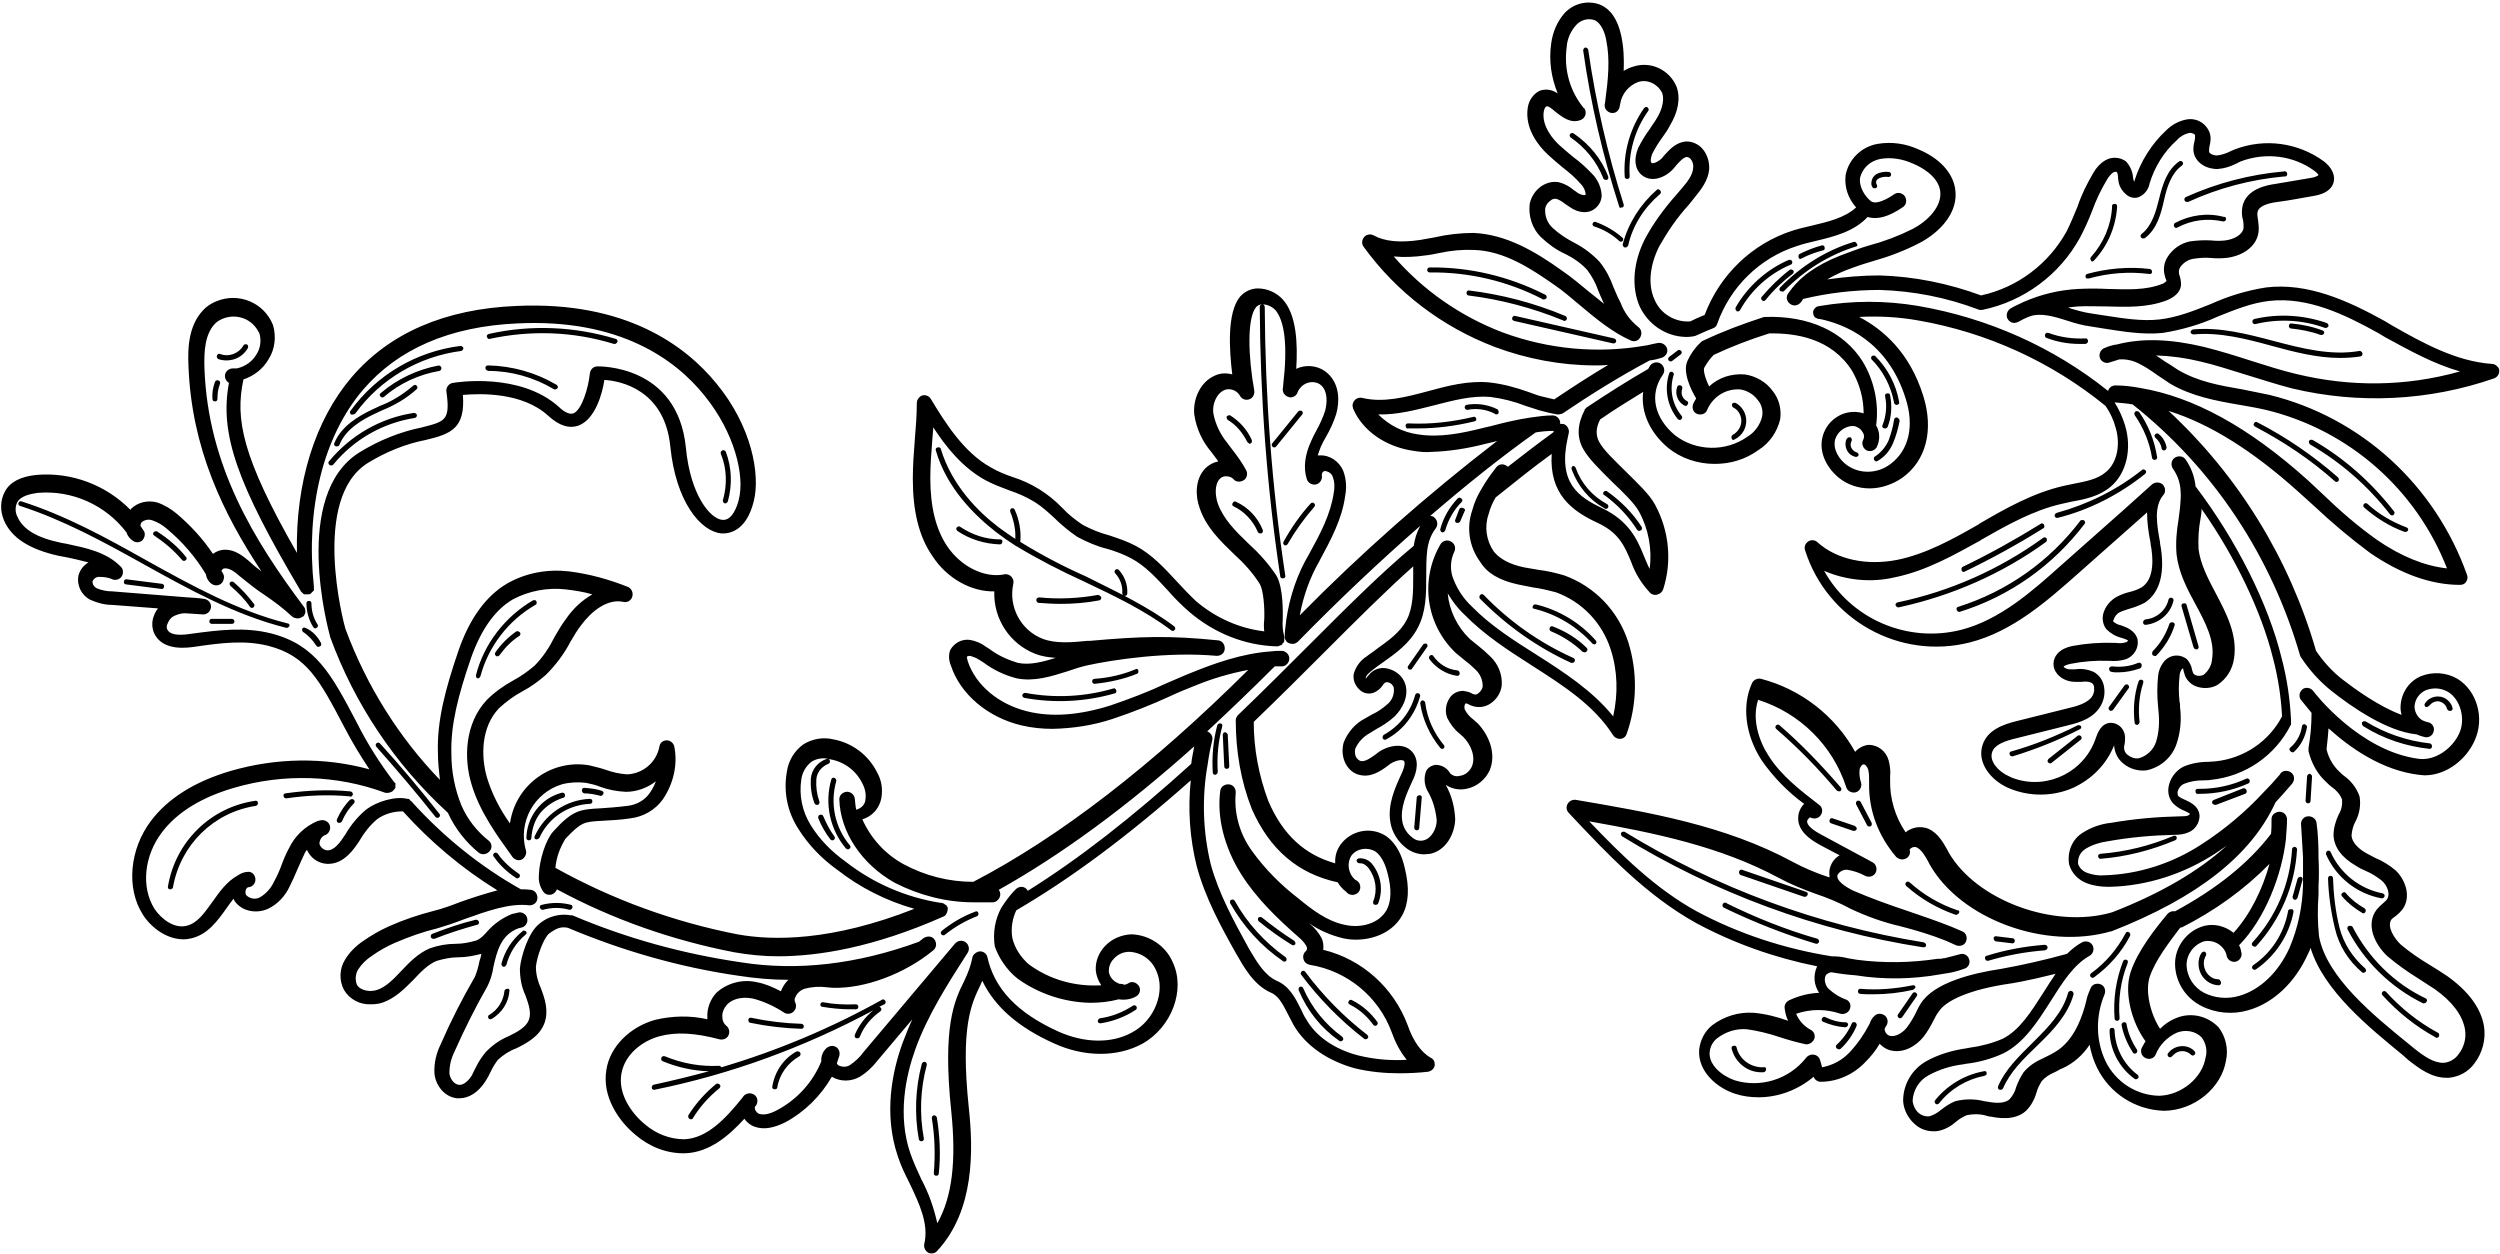 <?xml version="1.0" encoding="UTF-8"?><svg xmlns="http://www.w3.org/2000/svg" xmlns:xlink="http://www.w3.org/1999/xlink" height="250.8" preserveAspectRatio="xMidYMid meet" version="1.0" viewBox="0.0 -1.0 500.1 250.8" width="500.1" zoomAndPan="magnify"><g id="change1_1"><path d="M498.5,71.8c-7.1-0.5-13.7-4.1-20-7.7l-1.5-0.9c-7.4-4.1-15.4-7.7-23.7-6.7c-3.8,0.6-7.5,1.7-11,3.3 c-3.5,1.4-6.8,2.7-10.3,3.1s-7.2-0.2-11.1-0.8l-2.6-0.4c-1.4-0.2-2.8-0.6-4.1-1l-0.5-0.2c0.6-0.1,1.3-0.1,2-0.2c1.8-0.1,3.7,0,5.6,0 c4,0.1,8.1,0.3,12.1-1.2c2.2-0.9,2.8-2.1,2.9-3.1c0-0.6-0.1-1.3-0.3-1.9c-0.1-0.1-0.1-0.3-0.1-0.4c-0.1-0.4,0-0.9,0.2-1.2 c0.6-0.9,1.5-1.5,2.5-1.7c1.2-0.2,2.4-0.3,3.6-0.2c1,0.1,2.1,0.1,3.1,0c2.9-0.3,6.1-2,6.5-5.2c0.1-0.8,0-1.6-0.1-2.4 c-0.1-0.5-0.2-1.1-0.1-1.6c0.2-1,1.6-1.7,4-2s4.8-0.8,7.2-1.2c3.1-0.5,4-2,4.1-3.2s-0.5-2.5-2-3.7c-5.2-3.8-11.9-4.7-17.9-2.4 l-0.9,0.4c-0.8,0.4-1.7,0.7-2.6,0.8c-0.8,0-1.6-0.4-1.6-0.8c0-0.4,0-0.7,0.1-1.1c0.2-0.8,0.3-1.6,0.1-2.4c-0.6-2-2.6-3.3-4.7-2.9 c-1.6,0.3-3,1.1-4.1,2.2c-2.9,2.7-5.1,6.2-6.3,10c0,0.1,0,0.2-0.1,0.2c0-0.1-0.1-0.2-0.1-0.2c0-0.2-0.1-0.4-0.1-0.6 c-0.1-1.2-0.6-2.3-1.4-3.2c-1.2-0.9-2.9-1-4.2-0.2c-1,0.6-1.7,1.4-2.3,2.4c-1.3,2.2-2.4,4.4-3.2,6.8c-0.7,1.7-1.4,3.4-2.2,5 c-3.6,6.5-9.8,11.2-17.1,12.8c-6.5-2.4-13.4-3.8-20.3-4c-3.5,0-7,0.3-10.5,0.8c1.7-1,3.5-1.8,5.3-2.4c1.3-0.5,2.7-0.9,4-1.3 c3.2-0.9,6.3-2.1,9.2-3.6c4-2.1,7.9-6.1,7.1-10.9c-0.5-3.2-3.2-6.1-7.3-7.8c-2.6-1.2-5.5-1.6-8.3-1.1c-3.2,0.6-5.7,3.1-6.3,6.2 c-0.3,2.4,0.5,4.7,2.1,6.5c-2.2,2-5.3,2.8-8.7,3.6c-1.3,0.3-2.6,0.6-3.9,1c-8.2,2.6-14.7,8.9-17.7,16.9c-1,0.4-1.9,0.8-2.9,1.3 c-3,0.2-5.9-1.5-7.1-4.3c-1.4-3-1-6.9,0.9-10.7c1.7-3,3.6-5.8,5.9-8.3l1.2-1.5c1.3-1.6,2.7-3.4,2.9-5.6c0.1-1.5-0.4-3.1-1.4-4.2 c-0.8-0.9-2-1.4-3.1-1.4c-2.1,0.1-3.4,1.6-4.5,2.8l-0.4,0.5c-0.8,0.8-1.8,1.2-2.1,1s-0.2-1,0.1-1.8c0.6-1.2,1.3-2.3,2.1-3.4 c0.5-0.7,1-1.4,1.4-2.2c1.7-2.8,2.2-5.5,1.4-7.8c-1.4-3.4-5.1-5.2-8.6-4.1c-0.7,0.2-1.4,0.5-2,0.9c0.1-2.4,0-4.8-0.5-7.1 c-0.7-3.2-2.1-5.3-4.3-6.2c-2.5-0.9-5.2-0.2-7,1.7c-1.5,1.7-2.4,3.8-2.7,6.1c-0.5,3.4,0,6.8,1.3,10c-1.1-0.8-2.5-1-3.7-0.5 c-1.3,0.7-2.1,2-2.3,3.4c-0.6,4.2,2.2,7.6,4,9.3c1,0.9,2,1.8,3,2.6c1.3,1,2.6,2.1,3.7,3.4c0.5,0.5,0.8,1.2,0.9,1.9 c0,0.1,0,0.1-0.1,0.2c-0.2,0.1-0.8,0-1.5-0.4c-0.2-0.2-0.5-0.4-0.7-0.5c-0.8-0.7-1.8-1.3-2.9-1.6c-1.2-0.3-2.5,0-3.6,0.7 c-1.2,0.8-2.1,2.1-2.4,3.6c-0.3,2.4,0.5,4.9,2.2,6.6c1.5,1.4,3.1,2.6,4.9,3.4l0.2,0.1c1.6,0.8,3,1.8,4.2,3.1 c0.9,1.2,1.7,2.6,2.2,4.1c0.3,0.7,0.6,1.5,1,2.3l0.2,0.4c-1-0.8-2-1.6-3-2.4c-1.8-1.5-3.6-3-5.5-4.3c-5.3-3.8-11.1-7.2-17.6-7.5 c-2.7,0-5.3,0.3-7.9,0.9c-0.9,0.2-1.9,0.3-2.8,0.5c-4.1,0.6-7.1,0.3-9.3-0.9c-0.7-0.4-1.7-0.2-2.1,0.6c-0.3,0.5-0.3,1.2,0.1,1.7 c6.6,9.1,15.7,16,26.2,20c6.4,2.4,13.3,3.7,20.1,3.7c0.9,0,1.7,0,2.6-0.1c-3.5,2.1-7.1,4.4-10.8,6.9c-0.8-0.2-1.6-0.4-2.5-0.6 s-1.8-0.6-2.7-0.9c-2.5-0.9-5.1-1.6-7.8-1.9c-4.2-0.4-8.4,0.7-12.4,1.8c-4.5,1.2-8.8,2.3-13,1.3c-0.8-0.2-1.7,0.3-1.9,1.2 c-0.1,0.3,0,0.7,0.1,1c1.9,4.4,6.5,7.6,12.1,8.4c1.2,0.2,2.3,0.3,3.5,0.2c3.6-0.1,7.3-0.7,10.8-1.6l1.7-0.4l0.7-0.2 c-13.9,10.7-27.2,22.4-39.5,34.9c0.7-3.8,2-7.5,3.9-10.8l0.1-0.2c2.2-4.1,4.5-8.3,5.1-13c0.3-1.6,0.2-3.3-0.4-4.9 c-0.8-1.9-2.7-3.2-4.7-3.1h-0.4c0.2-0.6,0.4-1.2,0.6-1.7c0.3-0.7,0.7-1.4,1.1-2.1c0.8-1.4,1.5-2.9,2-4.5c0.7-2.5,0.7-5.9-1.7-8.1 c-1.5-1.4-3.7-1.8-5.6-1.2c-0.3,0.1-0.5,0.2-0.7,0.3c0.3-5,0.1-10.8-2.7-13.9c-1.3-1.4-3.1-2.2-5-2.2c-1.3,0-2.6,0.6-3.5,1.6 c-2.7,3.2-2.2,10.7-1.6,15.6c-1.1-0.3-2.3-0.3-3.4,0.2c-3.1,1.3-4.5,4.9-4.2,7.8c0.4,2.8,1.6,5.4,3.4,7.5l0.9,1.2l0.5,0.7 c-1,0.2-1.9,0.7-2.6,1.4c-2.1,2.2-2,5.6-1.1,8c1.3,3.8,4.1,6.5,6.9,9.2c1.9,1.7,3.7,3.7,5.1,5.9c0.7,1.2,1,4.5,0.9,7.1 c-0.1,0.8-0.1,1.6,0,2.4c-5-0.6-9.7-2.7-13.6-6c-1.4-1.3-2.7-2.7-4-4.1c-2.4-2.6-4.9-5.3-8.1-7c-1.7-0.9-3.5-1.5-5.3-2.1 c-1.9-0.5-3.6-1.2-5.3-2.1c-1.5-1-2.9-2.1-4.1-3.4c-2.8-2.9-6.2-5-10-6.2c-1.5-0.5-2.9-1.1-4.3-1.9c-5.4-3-9.1-8.9-12-13.7 c-0.4-0.7-1.4-1-2.1-0.5c-0.4,0.3-0.7,0.8-0.7,1.3c0,2.4-0.2,4.9-0.4,7.3c-0.2,2.6-0.4,5.2-0.4,7.9c0,6.4,1.2,11.5,3.9,15.4 c2.9,4.5,7.8,7.2,12.4,7.1c-0.2,5.5,3.1,10.5,8.2,12.5c1.3,0.5,2.7,0.7,4.1,0.8c-2.6,0.8-5.2,1.5-7.6,1c-2-0.6-4-1.5-5.7-2.8 l-0.8-0.5c-0.9-0.7-2-1.1-3.1-1.3c-1.6-0.2-3.1,0.6-3.9,2c-0.4,1-0.3,2.1,0.1,3.1c1.9,5.8,7.4,10.4,14.1,12c2.1,0.5,4.2,0.7,6.3,0.7 c4.1-0.1,8.1-0.7,12-2c3.9-1.3,7.7-2.8,11.4-4.5c1.7-0.8,3.4-1.5,5.2-2.2c3.4-1.4,6.9-2.4,10.5-3.1c-19.2,19.1-37.7,33.4-55,42.4 c-4.9,0-9.6-1.2-13.9-3.5c-3.7-2-6.6-5.2-8.3-9c2-0.6,3.4-2.2,3.8-4.2c0.3-1.7,0.1-3.5-0.8-5.1c-1.7-3.5-5-6-8.8-6.7 c-2.1-0.5-4.2-0.1-6,1c-1.8,1.3-3,3.3-3.3,5.5c-0.7,4,0.1,8,2.3,11.4c2,3.2,4.7,6,7.8,8.2c4.6,3.6,9.8,6.2,15.4,7.8 c-16.5,6.5-28.3,6.4-35.4,5.1c-12.8-2.5-25.1-7-36.4-13.3c0.2-2.1,0.9-4,2-5.8c3.2-3.4,3.8-3.4,7.2-3.6c1.9-0.1,3.9-0.2,5.8-0.5 c2.6-0.3,5-1.7,6.5-3.8c2.1-3.1,3-6.9,2.3-10.5c-0.1-0.7-0.8-1.3-1.5-1.3l0,0c-0.8,0-1.4,0.5-1.5,1.3c-0.6,3.1-3.3,5.4-6.5,5.5l0,0 c-1.4-0.1-2.8-0.4-4.2-0.9c-1.1-0.4-2.2-0.6-3.3-0.9c-7.4-1.3-14.5,3.7-15.8,11.1c0,0.2-0.1,0.4-0.1,0.5c-2-2.8-3.6-5.9-4.6-9.2 c-1.2-4.2-1.2-10,2.4-13.8c1.4-1.3,3-2.5,4.7-3.4c1.7-0.9,3.2-2,4.7-3.3c1.9-1.9,3.6-4.1,4.9-6.6c0.7-1.2,1.4-2.4,2.2-3.4 c2-2.7,5.2-5.3,8.4-4.6c0.8,0.2,1.6-0.3,1.8-1.1c0.2-0.8-0.2-1.6-0.9-1.9c-3.8-1.5-7.7-2.6-11.8-3.1c-4.3-0.5-8.6,0.3-12.3,2.4 c-4.3,2.5-7.6,7.1-9.8,13.5c-2.6,7.6-4.3,14-4.1,20.3c0,1.9,0.2,3.7,0.4,5.5c-8.3-8.6-14.7-18.9-18.9-30.2 c-0.4-1.3-6.9-26.1,4.5-33.2c3.6-2.2,7.5-3.8,11.6-4.6c5-1.2,7.9-2.3,7.4-9c3.4-0.3,11.9-0.6,17.1,4.2c2.2,2,4.2,2.6,6.1,1.9 c3.3-1.3,4.7-6.4,5.1-9.1c3.3,0.2,12.1,2,13.2,13.4c1.1,10.9,6,16.9,10.2,17.3c1.4,0.1,5-0.3,6.5-6.5c1.3-5.3-0.4-14.9-7.5-23.5 c-6.2-7.6-18.2-16.5-40-15.5C89,60.8,77.9,65.6,70.3,74.5c-7.3,8.6-11.2,21.1-10.9,35.1C48.4,90.4,47,82.8,48.7,74.9 c2.1-0.7,3.9-2.1,5-4c1.3-2,1.6-4.6,0.9-6.9c-1.8-4.5-6.9-6.6-11.4-4.7c-0.7,0.3-1.4,0.7-2,1.2c-3.4,3-3.7,7.8-3.5,11.7 c0.6,16.4,6.9,29.5,14.6,41.1c-0.8-0.6-1.6-1.2-2.3-1.9c-1.1-0.9-3-2.7-5.5-2.4c-0.7,0.1-1.4,0.4-1.9,0.8c-2-3-4.5-5.7-7.2-8 c-1.2-1-2.5-1.8-4-2.3c-1.9-0.5-3.9,0-5.2,1.3l-0.1,0.2c-4.9-5-11.8-7.6-18.8-7c-3.1,0.3-5.3,1.4-6.3,3.3c-1,1.8-1,3.9-0.2,5.8 c1.5,3.5,5.1,5.8,11,7.1l1.1,0.2c1.6,0.3,3.2,0.7,4.8,1.1c-1,0.6-1.7,1.5-2,2.6c-0.4,2,0.6,4,2.4,4.9c1.4,0.6,2.8,1,4.3,1l9.2,0.7 c-0.4,0.5-0.7,1.1-0.9,1.7c-0.4,1.2-0.3,2.5,0.3,3.6c1.8,3.2,6.3,2.6,7.8,2.4c5.4-0.8,10.2-1.4,14.9-0.2c7.7,2,10.2,6.8,15.2,16.3 l0,0c1.5,2.9,3.2,5.7,5,8.4c-9.1-2.5-18.7-2.3-27.7,0.3c-7.2,2.1-12.6,5.5-16,10c-4.3,5.7-5,13.5-1.6,18.8c1.6,2.5,4.7,4.9,8.1,4.9 c0.6,0,1.1-0.1,1.6-0.2c3.3-0.8,5.2-3.5,7-6c0.5-0.7,0.9-1.3,1.4-1.9c0.1,0.1,0.2,0.3,0.2,0.4c1.5,2.2,4.5,2.6,6.7,1.6 c1.9-0.9,3.4-2.5,4.3-4.4c0.6-1.2,1.1-2.3,1.6-3.5c0.5-1.1,0.9-2.1,1.4-3.1c0.1-0.3,0.3-0.5,0.5-0.8c0.7,1.6,2.2,2.7,4,2.8h0.3 c3.2,0,5.2-3.1,6.2-4.6c0.9-1.6,2.1-3.1,3.5-4.3c1.5-1.1,3.3-1.6,5.2-1.6c5.5,6.1,11.9,11.5,18.9,15.8c-2.6,0.7-5.1,1.5-7.6,2.4 c-1.8,0.7-3.5,1.3-5.1,1.7c-3.1,0.8-6.1,1.8-9,3.1c-1.8,0.8-3.5,1.8-5.1,2.9c-1.5,1-2.8,2.3-3.7,3.8c-1.1,1.8-1.2,4.1-0.2,6 c1.1,1.9,3.2,3,5.4,2.9c0.9,0,1.7-0.1,2.5-0.4c2.4-0.9,4.1-2.6,6-4.5c1.4-1.5,2.9-3.1,4.7-3.8c1.4-0.4,2.8-0.7,4.2-0.7 c1.6,0,3.2-0.3,4.7-0.7c-0.1,0.5-0.2,1-0.4,1.5c-0.2,1.1-0.5,2.1-0.9,3.1c-2.5,4.3-4.8,8.8-6.8,13.4c-0.9,1.8-1.4,3.8-1.3,5.9 c0.2,2.3,1.9,4.7,4.5,5c0.2,0,0.4,0,0.5,0c1.9,0,3.8-1.2,5.2-3.4c0.4-0.6,0.7-1.2,1-1.8c0.4-0.9,0.9-1.7,1.5-2.5 c1.1-1,2.3-1.8,3.7-2.3c2.2-1.1,4.6-2.4,5.6-5c0.9-2.5,0.1-4.9-0.7-7c-0.6-1.3-1-2.8-1-4.3c0.2-2.1,1.6-5.9,2.7-6.7 c1.4-1,2.3-1.4,3.7-1.1c10.9,4.6,22.4,7.9,34.2,9.6c3.3,0.5,6.6,0.8,9.9,0.8c-0.6,0.6-1.1,1.3-1.4,2.1l-0.1,0.2 c-1.5-0.8-3.1-1.5-4.7-1.8c-2.9-0.7-6,0.1-8.2,2.1c-1.2,1.3-1.9,3.1-1.8,4.9c0,0.1,0,0.3,0,0.4c-3.4-0.8-7-0.7-10.4,0.1 c-5.1,1.4-9.1,5.4-9.8,10c-0.9,5.3,2.4,10.2,5.8,13c2.8,2.4,6.3,3.8,10,3.7c4.8-0.2,8.6-3.4,11.8-6.9c0.5,0.7,1.2,1.3,2.1,1.6 c1.7,0.6,3.7,0.3,6.1-0.9c3.9-2.1,7.1-5.3,9.3-9.1c1.7,1,3.8,1,5.6,0c1.3-0.8,2.5-1.9,3.5-3.2l7-8.3c-0.7,1.5-1.3,3.1-1.9,4.6 c-2.1,5.7-3.9,14.3-1,22.8c0.6,1.9,1.5,3.7,2.4,5.5c2,4.2,3.8,8.1,2.9,12c-0.2,0.8,0.3,1.7,1.1,1.9c0.5,0.1,1.1,0,1.5-0.5 c7.5-8.1,7.2-20.2,6.3-28.6c-1.7-16.2,0.5-20.8,2.3-24.5l0.4-0.9c2.5,5.2,7.2,9.3,14.3,12.5c6.1,2.8,12.7,2.8,17.7,0.1 c5.9-3.3,8.7-10.8,6.1-16.3c-1.4-3.3-4.7-5.5-8.3-5.6c-2,0.1-3.9,0.9-5.3,2.4c-1.2,1.3-1.9,3-1.8,4.8c0.1,1.1,0.5,2.1,1.1,3 c-5.2,0.3-10.3-1.1-14.5-4.2c-1.6-1.4-2.8-3.2-3.3-5.3c-0.3-1.9,0-3.8,0.8-5.5c10.8-6.3,22.3-14.8,34.9-26 c-0.6,5.8-0.2,11.6,1.2,17.2c1.7,6.3,4.8,12,7.9,17.5c1.5,2.6,3.5,6.3,7,7.8c1.6,0.7,2.4,2.5,3.4,4.4c0.4,0.7,0.7,1.4,1.1,2.1 c2.4,4.1,6.8,7.1,12.2,8.6c2.9,0.7,5.9,1,8.9,1c2,0,3.9-0.1,5.7-0.3c0.8-0.1,1.5-0.8,1.4-1.6c0-0.5-0.3-1-0.8-1.2 c-1.9-1.1-3.5-3.3-4.6-6.5c-2.8-7.5-9.1-13.2-16.9-15.1c0.1-0.8,0-1.6-0.3-2.3c-0.6-1.1-1.4-2.1-2.4-2.9l-0.1-0.1 c2,1.4,4.3,2.4,6.8,3c4.1,0.9,9.5-0.4,11.8-4.6c1.3-2.4,1.5-5.5,0.5-9.5c-0.5-2.2-1.5-4.8-3.8-6.4c-3-1.9-6.9-1.1-9,1.7 c-0.8,1.1-1.2,2.4-1.1,3.8c-6.1-1.7-10.5-5.7-13.4-12.5c-1.9-5.1-2.9-10.4-2.9-15.8c5-4.8,9.7-9.5,14.2-14 c6.3-6.3,12.3-12.3,17.7-17.1c0,0.6,0,1.2,0,1.8c0,3.3,0,6.4-1.3,8.9s-3.6,4.1-6.1,5.9c-0.6,0.5-1.3,0.9-1.9,1.4 c-1.3,0.8-2.2,2.1-2.6,3.5c-0.2,1.2,0.3,2.4,1.2,3.2c0.7,0.7,1.8,0.9,2.7,0.6c0.8-0.3,1.4-0.8,1.9-1.5c0.1-0.2,0.2-0.3,0.4-0.5 c0.2-0.1,0.5-0.2,0.7-0.1c0.5,0.1,0.9,0.5,1.1,1c0.2,1.3-0.3,2.6-1.3,3.4c-0.9,0.8-1.9,1.5-3,2c-0.5,0.3-0.9,0.5-1.4,0.8 c-2,1-3.5,2.8-4.3,4.8c-0.4,1.4-0.3,3,0.4,4.3c0.6,1.1,1.5,1.9,2.7,2.2c2.3,0.6,4.2-0.7,5.7-1.8l0.5-0.4c1.1-0.7,2.5-1,2.8-0.5 s-0.3,2-0.5,2.4c-1.4,3-2.8,6.2-2.3,9.6c0.3,2.2,1.6,4.2,3.4,5.5c1,0.7,2.2,1.1,3.4,1.1c0.4,0,0.8-0.1,1.2-0.1c3.2-0.7,4.9-4,5-6.9 c-0.1-2.4-0.7-4.8-1.9-6.9c1.2,0.8,2.7,1.1,4.1,0.8c2.1-0.4,3.8-1.8,4.7-3.7c1.4-3.4-0.2-7.1-2.4-9.4c-0.3-0.3-0.6-0.5-0.9-0.8 c-0.7-0.5-1.3-1.2-1.7-2c-0.1-0.4-0.1-0.9,0.2-1.2c0.2,0,0.4,0.1,0.6,0.2c0.3,0.2,0.7,0.3,1,0.4c1.2,0.3,2.4,0.1,3.4-0.6 c1.2-0.8,2-2.1,2.2-3.5c0.2-2.2-0.7-4.4-2.3-5.9c-0.8-0.8-1.6-1.5-2.5-2.2c-0.5-0.4-1.1-0.9-1.6-1.3c-2.5-2.4-4.1-5.7-4.4-9.1 c0.9,1.5,2,3,3.3,4.2c4,4.1,8.8,7.2,13.5,10.2c6.4,4.1,12.5,8,16.3,14c0.5,0.7,1.4,0.9,2.1,0.5c0.3-0.2,0.5-0.5,0.6-0.8 c2.1-5.9,2.2-12.4,0.3-18.4c-2-6.2-6.7-11.1-12.8-13.3c-1.7-0.5-3.4-0.9-5.1-1.1c-1-0.2-1.9-0.3-2.9-0.5c-2.9-0.6-4.9-1.7-6.1-3.2 c-1.5-2.2-1.9-5-1-7.5c0.3-1.2,0.8-2.3,1.4-3.3c4-3.2,7.6-6.1,11.2-8.7c-0.5,8,4,11.4,9.2,13.8c4.3,2,5.4,4.7,6.7,7.8 c0.8,2.3,2.1,4.4,3.8,6.2c0.3,0.3,0.7,0.4,1.1,0.4c0.1,0,0.3,0,0.4-0.1c0.5-0.1,0.9-0.5,1.1-1c1.8-5.6,1.2-11.7-1.6-16.9 c-1.1-2.1-3.5-4.3-5.9-6.7c-2.1-2.1-4.4-4.2-5.3-5.9c-0.7-1.3-0.7-2.8,0.2-4.5c2.9-2,5.8-3.8,8.6-5.5c-0.5,4,1.3,8.1,5,11.2 c2.6,2.1,5.9,3.2,9.3,3.2c3.2,0,6.2-0.9,8.8-2.8c2.2-1.4,3.7-3.6,4.3-6.1c0.3-2-0.2-4.1-1.5-5.7c-1.3-1.8-3.4-3-5.6-3.3 c-2.6-0.2-5.2,0.6-7.1,2.4c-0.8-1.6-1.2-3.2-1-3.7c0.5-0.9,1.1-1.8,1.9-2.6c3.6-1.7,7.3-3.1,11.1-4.3c5.4-0.1,12.5,1,16.6,7.5 c1.5,2.6,2.3,5.5,2.3,8.5c-0.1,0-0.2-0.1-0.3-0.1c-1.6-0.4-3.3-0.2-4.7,0.6c-1.6,0.9-2.7,2.3-3.2,4.1c-0.9,3.4,1.1,6.6,3.4,8.4 c1.7,1.3,3.8,2,6,2c2.3,0,4.6-0.8,6.5-2.1c4.8-3.4,6.4-9.6,4.2-16.5c-2.7-8.6-8-13.2-12.8-15.7c3.9-0.2,7.9,0,11.8,0.7 c13.8,2.4,26.7,8.3,37.5,17.1c0.9,1.3,1.6,2.8,2,4.3c0.9,2.9,0.6,6.8-1.9,8.9c-1.7,1.5-4.1,1.9-6.6,2.4l-1.9,0.4 c-6.1,1.4-11.6,4.5-16.9,7.6l-0.1,0.1c-4.9,2.8-10.4,5.9-16.3,7.1c-6.2,1.2-12.1-0.1-15.9-3.5c-0.6-0.6-1.6-0.6-2.2,0.1 c-0.4,0.4-0.5,1-0.3,1.5c4.4,13.9,18.9,22,33,18.4c8.5-2.2,15.3-8.2,21.3-13.5l12.3-10.9l1.8-1.6c0,2.1,0.3,4.1,0.7,6.1v0.2 c0.5,2.5,0.9,7-1.8,8.7c-0.7,0.4-1.5,0.7-2.3,0.9c-0.9,0.2-1.7,0.5-2.5,0.9c-1.4,0.7-2.5,2-2.9,3.6c-0.2,1,0,2.2,0.7,3 c0.8,0.8,1.8,1.4,3,1.7c0.4,0.1,0.9,0.3,1.3,0.5c-0.1,0.2-0.3,0.4-0.5,0.4c-0.7,0.2-1.3,0.2-2,0.1h-0.2c-2.8-0.1-5.6,0.1-8.3,0.6 c-3.1,0.6-3.8,2.3-3.9,3.3c-0.1,0.9,0.2,1.7,0.8,2.4c0.9,1,2.2,1.5,3.6,1.5c0.4,0,0.8,0,1.2,0c0.7-0.1,1.4-0.1,2,0.2 c0.3,0.2,0.5,0.5,0.5,0.9c0.1,0.8-0.1,1.5-0.6,2.1c-1.1,1.2-3,1.7-4.7,2.1l-10,2.5c-2.9,0.7-6,1.8-7,4.8c-1.2,3.6,1.7,7.1,5.1,8.6 c4.1,1.8,8.9,1.8,13,0c3.7-1.7,6.7-4.7,8.2-8.5c0.1,1.4,0.7,2.7,1.8,3.6c1.3,1.1,3,1.6,4.7,1.4c2.8-0.6,5.1-2.6,6-5.3 c0.8-2.4,1-4.8,0.7-7.3c0-0.4,0-0.8-0.1-1.1c-0.2-1.7-0.2-3.5,0-5.2c0-0.5,0.2-1,0.5-1.4c0.1,0,0.1-0.1,0.2-0.1 c0,0.1,0.1,0.4,0.1,0.5c0.1,0.3,0.2,0.7,0.3,1c0.5,1.1,1.4,1.9,2.5,2.2c1.3,0.4,2.8,0.3,4-0.4c1.8-1.2,3-3.1,3.3-5.3 c0.7-4.7-1.5-8.9-3.6-12.9c-1.6-3-3.1-5.9-3.5-8.9c-0.1-2.1,0-4.1,0.4-6.2c0.1-0.6,0.2-1.2,0.2-1.9c6.8,9.7,12,20.6,14.3,29.9 c1,3.8,1.6,7.7,1.8,11.6c-2.6,5-7.6,8.4-13.3,9c-0.5,0-0.9,0.1-1.4,0.1c-1.8,0-3.5,0.3-5.1,1c-1.5,0.8-2.6,2.3-2.9,4 c-0.2,1.2,0.1,2.5,1,3.4c0.6,0.6,1.4,1.1,2.2,1.4c0.4,0.2,0.8,0.4,1.1,0.6c-0.1,0.1-0.2,0.2-0.3,0.3c-0.5,0.2-1.1,0.2-1.7,0.2 c-4.6,0.1-9.2,0.5-13.8,1.3c-2,0.2-4,0.9-5.7,2c-2.1,1.3-3.1,3.8-2.7,6.3c0.5,1.8,1.9,3.2,3.6,3.8c1.3,0.5,2.8,0.7,4.2,0.7h0.4 c7.5-0.2,14.8-2.6,21.1-6.7c0.7-0.5,1.5-1,2.2-1.5c-5.5,5-13.1,9.5-22.9,13.3c-11.6,3.4-27.2-2.4-32.7-12l-0.2-0.4 c-0.9-1.6-1.9-3.4-3.8-4.3c-1.5-0.6-3.3-0.4-4.6,0.7c-2.1-3.1-3.2-6.8-3.1-10.5v-0.6c0.1-1.1,0-2.2-0.3-3.3c-0.5-1.8-2.1-3.1-4-3.1 c-1,0.1-2,0.6-2.7,1.4c-4-7.2-10.8-12.5-18.8-14.6c-0.7-0.2-1.5,0.2-1.8,0.8c-2.1,4.5-1.4,10.4,1.9,15.5c2.3,3.3,5.2,6.3,8.5,8.7 c-1,1-1.4,2.4-1.1,3.8c0.6,2.4,3,3.7,4.4,4.5l3.8,2c-0.9,0.5-1.6,1.4-1.9,2.4c-0.2,0.6-0.2,1.3-0.1,2l-0.4-0.1c-2.4-0.8-4.8-1.8-7-3 c-13.5-7.3-28.7-9.9-43.4-12.4c-0.8-0.1-1.6,0.4-1.8,1.3c-0.1,0.5,0.1,1,0.4,1.3c7.6,8.1,15.4,16.4,25.4,22c7.6,4.1,15.8,7,24.3,8.7 c-0.8,1.7-0.7,3.7,0.4,5.3c-2.1,0.1-4.1,0.6-6,1.5c-0.6,0.3-1,0.9-0.9,1.6c0.1,0.8,0.3,1.7,0.7,2.5c-2.2-0.8-4.6-1.4-6.9-1.6 c-3-0.2-5.9,0.7-8.3,2.5c-1.5,1.2-2.4,3-2.6,4.9c-0.3,4.3,3.5,7.6,7.2,8.8c1.5,0.5,3.1,0.7,4.7,0.7c4,0,7.9-1.5,11-4.1 c0.2,0.6,0.8,1,1.4,1c3.4,0,6.6-1.5,8.9-3.9c1.1-1.1,2.1-2.3,2.9-3.7c0.6,0.6,1.3,1.1,2.1,1.3c2.7,0.7,5.2-0.9,6.6-2.6 c0.8-1,1.5-2.2,2.1-3.4c0.3-0.6,0.6-1.2,1-1.7c1.5-2.4,6.6-4.5,14-5.6l0,0c0.2,0,3.9-0.6,9.4-2c-0.8,1.2-1.6,2.4-2.4,3.7 c-2.5,3.9-4.8,7.6-8.2,9.3c-2.1,0.9-4.4,1.5-6.7,1.8l-0.5,0.1c-2.8,0.4-5.6,1.2-8.1,2.6c-2.8,1.6-4.6,4.6-4.6,7.9 c0.1,1.9,1.1,3.7,2.6,4.9c1,0.8,2.2,1.2,3.5,1.2c0.4,0,0.7,0,1.1-0.1c1.3-0.3,2.5-1,3.5-1.9c0.6-0.5,1.3-0.9,2-1.2 c1.4-0.3,2.9-0.3,4.3,0.2l0.7,0.1c1.1,0.2,4.6,0.9,6.9-1.2c1-1,1.7-2.3,2.1-3.7c0.2-0.8,0.6-1.5,1-2.2c0.7-0.8,1.6-1.4,2.6-1.8 c0.4-0.2,0.8-0.4,1.1-0.6l0.5-0.2c2.2-1,4.1-2.7,5.4-4.7c0.3,1.6,0.8,3.2,1.5,4.6c2.5,5.1,7.6,8.4,13.3,8.6h0.2 c5.9-0.1,11.4-4.5,12.3-10.1c0.5-2.3-0.1-4.8-1.5-6.6c-2.2-2.3-5.6-3.1-8.6-1.8c-1.2,0.5-2.2,1.2-3.1,2.1c-1.9-2.9-3-7.4-2.1-10.3 c1.1-3.4,4-7.1,6.1-9.9c0.1,0,0.2-0.1,0.4-0.1c6.5-3.3,12.4-7.5,17.5-12.7c-1.4,5.1-3.9,10.2-7.2,13.8c-1.6-1.3-3.8-1.9-5.8-1.4 c-3.5,0.9-6,4.2-5.9,7.8c0.1,3.5,2.1,6.6,5.2,8.2c2.9,1.5,6.3,1.8,9.4,0.9c5-1.4,9.4-5.5,12-11.3c0.2-0.4,0.4-0.8,0.5-1.2 c2.6,8.6,11.8,16,18.5,21.5l1,0.9c2.3,1.8,4.7,3.6,7.7,3.6h0.5c2-0.2,3.9-1.2,5.1-2.9c1.6-2.1,2.3-4.8,1.9-7.4 c-0.6-3.6-3.1-7-7.3-10c-1.2-0.8-2.4-1.6-3.6-2.3c-2-1.2-3.9-2.5-5.7-4c-1.4-1.3-2.9-3.7-1.9-5.1c0.3-0.3,0.6-0.5,0.9-0.7 c0.5-0.4,0.9-0.8,1.3-1.3c1.8-2.5,0.6-5.9-1.4-7.8c-1.2-1-2.6-1.9-4.1-2.5c-0.6-0.3-1.1-0.6-1.7-0.9c-0.9-0.5-2.9-1.8-3-3.6 c0.1-1,0.3-1.9,0.8-2.8c0.8-1.5,1.1-3.3,0.8-5c-0.6-1.7-1.7-3.1-3.1-4.1c-0.3-0.2-0.6-0.5-0.9-0.8c-1.3-1.2-2.2-2.8-2.6-4.5 c0.2-1.6,0.3-3,0.4-4.2c4.2,3.8,10.6,8.4,18.1,9.3c0.4,0,0.7,0.1,1.1,0.1c4.5,0,8.4-3.3,10-6.9c2.1-4.5,0.5-10-3.4-12.4 c-2.2-1.3-5-1.5-7.4-0.5c-2.5,1.1-4,3.6-4,6.3c0,0.5,0.1,0.9,0.2,1.4c-4.6-1.7-9.5-5.3-11.7-7c-2.1-1.6-3.9-3.6-5.4-5.8 c-5.3-18.4-15.5-35-29.5-48c8.3,2.6,16.9,8,26.1,16.3l3.1,2.8c3.5,3.3,7.2,6.4,11.1,9.3c6.1,4.2,12.2,6.4,18,6.4l0,0 c0.5,0,1-0.2,1.2-0.6c0.3-0.4,0.4-0.9,0.2-1.4C487.1,96,472.3,82.5,454,78c-1.8-0.4-3.6-0.7-5.4-1.1c-4.7-0.8-9-1.6-12.9-3.9 c-0.8-0.5-1.6-1.1-2.5-1.6c-0.6-0.4-1.3-0.9-1.9-1.3c3,0.1,5.9,0.5,8.8,1.2c3.1,0.7,6.3,1.8,9.3,2.7s6,1.9,9.1,2.7 c13.4,3.2,27.4,2.5,40.4-2c0.8-0.3,1.2-1.1,1-1.9C499.7,72.3,499.1,71.8,498.5,71.8z M203.6,194.8c4.2,3,9.3,4.7,14.5,4.8 c1.9,0,3.8-0.2,5.7-0.7c1.2,0.2,2.5,0,3.5-0.6c0.7-0.4,1-1.4,0.5-2.1s-1.4-1-2.1-0.5c-0.3,0.2-0.5,0.2-0.8,0.3 c-0.3-0.2-0.7-0.2-1-0.2l-0.4-0.2c-0.9-0.4-1.6-1.3-1.7-2.3c0-0.9,0.3-1.8,1-2.5c0.8-0.9,1.9-1.4,3.1-1.4c2.4,0.1,4.5,1.6,5.4,3.8 c1.9,4.1-0.3,9.9-4.8,12.3c-4.1,2.3-9.6,2.2-14.9-0.2c-8.1-3.7-12.7-8.5-14.1-14.9c-0.2-0.8-1.1-1.3-1.9-1c-0.5,0.2-1,0.6-1.1,1.2 c-0.3,1.6-0.9,3.1-1.6,4.6c-2,4-4.4,9.1-2.6,26.2c1,9.8,0.2,17-2.8,22.3c-0.7-3.1-1.7-6-3.2-8.8c-0.8-1.7-1.6-3.5-2.2-5.2 c-2.6-7.6-0.9-15.5,1-20.8c2.5-6.9,6.5-13.1,10.4-19.2c0.5-0.7,0.4-1.6-0.3-2.2c-0.7-0.5-1.6-0.4-2.2,0.3l-18.3,21.7 c-0.7,1-1.6,1.8-2.6,2.5c-0.7,0.5-1.6,0.5-2.4,0.1c-0.1-0.1-0.3-0.3-0.3-0.4c0.2-0.5,0.3-1,0.5-1.5c0.2-0.8-0.2-1.7-1-1.9 c-0.5-0.2-1.1,0-1.5,0.3c-0.8,0.7-1.2,1.7-1.1,2.7c-1.7,4.2-4.9,7.7-8.9,9.8c-1.5,0.8-2.7,1-3.6,0.7c-0.4-0.2-0.7-0.6-0.8-1 c0-0.1,0-0.3,0-0.4c0.1-0.1,0.1-0.1,0.2-0.2c0.5-0.7,0.4-1.7-0.3-2.2c-0.6-0.4-1.4-0.4-2,0.1c-0.1,0.1-0.3,0.3-0.4,0.5 c-3.3,4.1-7,8.1-11.6,8.3c-2.9,0-5.7-1.1-7.9-3c-2.7-2.2-5.4-6.1-4.7-10.1s4.3-6.6,7.6-7.5s7.1-0.7,12,0.6c0.8,0.2,1.7-0.2,1.9-1 c0.2-0.6,0-1.3-0.5-1.7c-0.5-0.4-0.8-1-0.8-1.7c-0.1-0.9,0.3-1.8,0.9-2.5c1.4-1.5,3.7-1.6,5.4-1.2c2.2,0.6,4.3,1.6,6.1,2.8 c0.7,0.4,1.7,0.2,2.1-0.6c0.3-0.4,0.3-1,0.1-1.4c-0.2-0.4-0.2-0.8,0-1.1c0.3-0.8,1-1.4,1.8-1.7c1.5-0.4,3-0.5,4.5-0.3l1.2,0.1 c6.4,0.2,14.4-2.8,20.1-7.5c0.7-0.6,0.7-1.5,0.2-2.2s-1.5-0.7-2.2-0.2l0,0c-0.3,0.2-0.6,0.5-0.9,0.7c-12.3,4.5-24.3,5.9-35.6,4.1 c-11.6-1.7-22.9-4.8-33.7-9.4l0,0l-0.2,0h-0.1l0,0c-2.2-0.4-4.5,0.2-6.2,1.6c-2.4,1.8-3.8,6.8-4,9c0,1.9,0.3,3.7,1.1,5.4 c0.7,1.9,1.2,3.5,0.7,4.9s-2.2,2.4-4.1,3.3c-1.7,0.7-3.2,1.8-4.5,3.1c-0.8,1-1.5,2-2,3.1c-0.3,0.6-0.6,1.1-0.8,1.6 c-0.6,1-1.7,2.1-2.7,1.9s-1.7-1.3-1.8-2.3c0-1.5,0.3-2.9,1-4.3c2-4.5,4.2-8.9,6.6-13.1c0.6-1.2,1-2.5,1.2-3.9c0.7-3.1,1.5-6.4,5-7.7 l0,0c0.3-0.1,0.5-0.1,0.8-0.2c0.8-0.3,1.2-1.2,0.9-2c-0.2-0.6-0.8-1-1.5-1c-0.4,0.1-0.9,0.2-1.3,0.3l0,0h-0.1c-2,0.8-3.7,2-5.1,3.6 c-0.6,0.7-1.2,1.3-2,1.7c-1.4,0.4-2.8,0.7-4.2,0.7c-1.8,0-3.5,0.3-5.2,0.9c-2.4,1-4.2,2.9-5.8,4.6s-3,3.1-4.7,3.7 c-1.4,0.5-3.4,0.2-4.1-1c-0.4-1-0.3-2.1,0.2-3c0.7-1.1,1.7-2.1,2.8-2.8c1.4-1,3-1.9,4.6-2.6c2.8-1.2,5.6-2.2,8.5-2.9 c1.7-0.5,3.5-1.1,5.3-1.8c4.5-1.6,9.1-3.3,13.1-2.8c0.9,0,1.6-0.6,1.6-1.5c0-0.8-0.5-1.5-1.3-1.6c-0.7-0.1-1.3-0.1-2-0.1 c-8.2-4.6-15.6-10.6-21.9-17.6l-0.1-0.1l-0.2-0.1L82,159c0,0-0.1-0.1-0.1-0.1l-0.2-0.1h-0.1h-0.1c-2.5-0.6-6.2,0.6-8.2,2.1 c-1.7,1.4-3.1,3.1-4.2,5c-1.1,1.7-2.3,3.3-3.7,3.2c-0.7-0.1-1.3-0.6-1.5-1.3c0-0.7,0.4-1.4,1-1.7l0,0c0.8-0.2,1.3-1.1,1.1-1.9 c-0.2-0.8-1.1-1.3-1.9-1.1l0,0c-0.1,0-0.3,0.1-0.4,0.1h-0.1l0,0l0,0c-2.6,1.1-4.6,3-5.8,5.5c-0.6,1.1-1.1,2.3-1.5,3.4 c-0.4,1.1-0.9,2.2-1.5,3.3c-0.6,1.3-1.6,2.4-2.8,3.1c-0.9,0.5-2.1,0.3-2.8-0.5c-0.2-0.5-0.1-1,0.2-1.4c0.2-0.1,0.5-0.2,0.7-0.2 c0.8-0.3,1.2-1.2,0.9-2c-0.2-0.6-0.7-1-1.3-1c-0.8,0-1.5,0.3-2.1,0.7c-2.2,1.2-3.7,3.3-5.1,5.3c-1.6,2.2-3,4.3-5.2,4.8 c-2.4,0.6-5-1.3-6.4-3.4c-2.7-4.3-2.1-10.6,1.5-15.3c3-4,7.9-7,14.4-8.9c9.9-2.9,20.6-2.6,30.3,1h0.1h0.1h0.2h0.1 c0.1,0,0.3,0,0.4-0.1h0.1c0.1-0.1,0.3-0.1,0.4-0.2l0,0l0.1-0.1c0,0,0.1-0.1,0.1-0.1l0.1-0.1c0,0,0.1-0.1,0.1-0.1 c0-0.1,0.1-0.1,0.1-0.2l0.1-0.1l0,0c0-0.1,0-0.1,0-0.2v-0.1c0,0,0-0.1,0-0.1V156c0,0,0-0.1,0-0.1c0,0,0-0.1,0-0.1c0,0,0-0.1,0-0.1 l-0.1-0.1l-0.1-0.1l-0.1-0.1l0,0c-2.8-3.7-5.3-7.6-7.4-11.8l0,0c-5.1-9.7-8.2-15.6-17.2-17.9c-5.2-1.3-10.3-0.7-16.1,0.1 c-2.6,0.4-4.1,0.1-4.6-0.8c-0.2-0.4-0.2-0.8,0-1.2c0.3-0.8,0.8-1.4,1.6-1.7c0.7-0.3,1.5-0.5,2.3-0.4l3.1,0.2 c0.8,0.1,1.6-0.5,1.7-1.4c0.1-0.8-0.5-1.6-1.4-1.7c-1.1-0.2-2.1-0.2-3.2-0.3h-0.1l-15-1.2c-1.1,0-2.1-0.2-3.1-0.6 c-0.6-0.3-0.9-0.8-0.9-1.4c0.2-0.5,0.7-0.9,1.3-0.9c0.9,0,1.9,0.1,2.7,0.5c0.8,0.3,1.7-0.1,2-0.9c0.2-0.6,0.1-1.2-0.3-1.6 c-2.9-3-7.1-3.8-10.8-4.6l-1.1-0.2c-4.9-1-7.7-2.7-8.8-5.2c-0.5-0.9-0.5-2.1,0-3c0.7-1.2,2.6-1.6,4-1.8c6.9-0.6,13.6,2.4,17.8,7.9 c0.2,0.7,0.7,1.3,1.3,1.7c0.7,0.5,1.7,0.3,2.1-0.4c0.3-0.5,0.4-1.2,0-1.7c-0.2-0.3-0.4-0.6-0.6-0.9c0-0.3,0.1-0.5,0.2-0.7 c0.6-0.5,1.4-0.7,2.2-0.4c1.1,0.4,2,0.9,2.9,1.7c3.1,2.6,5.7,5.6,7.8,9.1c0.1,0.8,0.6,1.6,1.3,2c0.7,0.4,1.7,0.2,2.1-0.6 c0.2-0.4,0.3-1,0.1-1.4c-0.1-0.2-0.3-0.5-0.4-0.7c0.1-0.2,0.3-0.5,0.6-0.5c1-0.1,2.1,0.7,3.1,1.6c1.6,1.3,3.2,2.6,4.9,3.7 c1.9,1.3,3.8,2.7,5.5,4.3l0,0c0.1,0.1,0.3,0.2,0.5,0.3h0.1c0.2,0.1,0.3,0.1,0.5,0.1h0.1c0.2,0,0.3,0,0.5-0.1c0.1,0,0.1-0.1,0.2-0.1 c0.1,0,0.1-0.1,0.2-0.1c0.1,0,0.1-0.1,0.2-0.1l0,0l0,0c0.1-0.1,0.2-0.3,0.3-0.5l0,0c0.1-0.2,0.1-0.4,0.1-0.5l0,0 c0-0.2-0.1-0.4-0.1-0.5c0,0,0,0,0-0.1c-0.1-0.1-0.1-0.2-0.2-0.3c-9.9-13.2-19.2-28.2-19.9-47.7c-0.1-3.2,0-7.2,2.5-9.3 c2.5-1.8,6.1-1.3,7.9,1.3c0.2,0.3,0.4,0.6,0.6,1c0.4,1.4,0.2,3-0.6,4.2c-0.8,1.4-2.2,2.4-3.9,2.8c-0.3,0-0.5,0-0.8,0 c-0.8,0-1.6,0.6-1.6,1.5c0,0.6,0.3,1.1,0.8,1.4c-1.9,10.2,1.6,20.1,14.4,41.7l0,0c0.1,0.1,0.1,0.2,0.2,0.2l0.1,0.1 c0.1,0.1,0.1,0.1,0.2,0.2h0c0.1,0.1,0.2,0.1,0.3,0.1l0,0c0.1,0,0.2,0,0.3,0h0.2h0.2h0.1c0.1,0,0.2-0.1,0.3-0.1l0,0l0.1-0.1l0.1-0.1 l0.1-0.1l0.1-0.1l0.1-0.1l0.1-0.1l0.1-0.1c0,0,0-0.1,0-0.1v-0.2c0,0,0-0.1,0-0.1v-0.3c-1.7-15.8,1.9-30.1,9.8-39.4 c7-8.2,17.4-12.7,30.9-13.3c20.5-1,31.7,7.3,37.4,14.4c6.1,7.5,8.1,16.1,6.9,20.8c-0.3,1.3-1.3,4.3-3.3,4.1 c-2.4-0.2-6.4-4.9-7.3-14.5c-1.7-16.7-17.6-16.2-17.7-16.2c-0.8,0-1.4,0.6-1.5,1.4c-0.3,2.9-1.6,7.3-3.3,8c-0.9,0.3-2.1-0.5-2.9-1.3 c-7.8-7-20.6-4.9-21.2-4.8c-0.8,0.1-1.4,0.9-1.3,1.7c0.8,5.8-0.2,6-4.9,7.2c-4.4,0.9-8.6,2.6-12.5,5c-13.6,8.5-6.2,35.6-5.9,36.7 v0.1c4.9,13.5,13,25.6,23.6,35.3c1.4,3.1,3.6,5.9,6.2,8c0.7,0.5,1.7,0.3,2.2-0.4c0.5-0.6,0.4-1.5-0.2-2c-2.4-1.9-4.3-4.3-5.5-7.1 c-1.3-3.2-2-6.7-2-10.2c-0.2-5.9,1.4-11.9,3.9-19.2c2-5.7,4.8-9.7,8.4-11.8c3.2-1.7,6.9-2.4,10.5-2c1.8,0.2,3.7,0.5,5.4,1 c-2.1,1.2-3.8,2.8-5.2,4.8c-0.9,1.2-1.6,2.4-2.3,3.6c-1.1,2.2-2.4,4.2-4.1,5.9c-1.3,1.1-2.7,2.1-4.2,2.9c-2,1.1-3.8,2.4-5.3,3.9 c-4.5,4.8-4.6,11.8-3.1,16.8c1.6,5.5,5.1,10.3,8.2,14.6c0.5,0.7,1.5,0.9,2.1,0.4c0.5-0.4,0.8-1.1,0.6-1.7 c-1.6-5.6,1.6-11.5,7.2-13.2c1.5-0.4,3.2-0.5,4.8-0.3c1,0.2,1.9,0.4,2.9,0.8c1.6,0.6,3.3,0.9,5.1,1c2.2,0,4.3-0.8,6-2.1 c-0.3,0.8-0.7,1.6-1.2,2.3c-1,1.5-2.7,2.4-4.4,2.6c-2.4,0.3-4.1,0.4-5.5,0.5c-4.1,0.2-5.6,0.4-9.4,4.6c-1.5,1.6-2.8,5.7-2.9,8.7 c0,0,0,0.1,0,0.1v0c-0.1,1.2,0.2,2.3,0.9,3.3c0.3,0.4,0.7,0.6,1.2,0.6c0.7,0,1.3-0.5,1.5-1.1c11.1,6,23.1,10.2,35.5,12.6 c2.9,0.5,5.8,0.8,8.7,0.8c8.2,0,19.2-1.8,33-7.9l0,0c0.1,0,0.2-0.1,0.4-0.2l0.1-0.1c0.1-0.1,0.2-0.2,0.2-0.3l0,0 c0.1-0.1,0.1-0.2,0.2-0.4v-0.1c0-0.1,0.1-0.3,0.1-0.4c0-0.2,0-0.4-0.1-0.5l0,0c-0.1-0.2-0.2-0.3-0.3-0.4l-0.1,0 c-0.1-0.1-0.2-0.2-0.4-0.3h-0.1c-0.1-0.1-0.3-0.1-0.5-0.1l0,0c-6.9-1.1-13.4-3.9-18.9-8.2c-2.8-2-5.2-4.4-7-7.3 c-1.7-2.7-2.4-6-1.9-9.2c0.2-1.4,0.9-2.6,2-3.5c1.1-0.7,2.5-0.9,3.8-0.5c2.9,0.5,5.3,2.4,6.5,5c0.5,1,0.7,2.1,0.5,3.2 c-0.1,0.8-0.7,1.5-1.6,1.8l-0.2,0.1c-0.2-0.7-0.2-1.5-0.3-2.2c-0.1-0.9-0.9-1.5-1.7-1.4c-0.8,0.1-1.4,0.7-1.4,1.5 c0.2,6.6,4.5,13,11.1,16.7c4.9,2.5,10.3,3.9,15.7,3.9h0.2c0.4,0,0.9,0,1.3,0c0.8,0,1.6,0,2.4,0c0.8,0,1.5-0.8,1.5-1.6c0,0,0,0,0,0 c0-0.3-0.1-0.6-0.3-0.9c12.5-7,25.6-16.6,39.1-28.7c-0.2,1.2-0.5,2.4-0.6,3.5c-11.8,10.7-22.6,19.1-32.7,25.4 c-0.1-0.2-0.2-0.3-0.3-0.4c-0.6-0.6-1.6-0.5-2.2,0.2c-0.1,0.1-0.2,0.2-0.4,0.4c-0.9,1-1.7,2.1-2.4,3.2l0,0l0,0v0l0,0 c-1.3,2.4-1.7,5.1-1.3,7.7C199.7,190.4,201.3,193,203.6,194.8z M262.2,127.7c-4.7,4.7-9.5,9.5-14.6,14.4l0,0 c-0.1,0.1-0.2,0.3-0.3,0.5v0c-0.1,0.2-0.1,0.3-0.1,0.5l0,0l0,0c0,6.1,1,12.1,3.2,17.7c3.6,8.2,9.3,13,17.2,14.7 c0.4,0.7,1,1.4,1.7,1.9c0.5,0.7,1.5,0.8,2.2,0.3s0.8-1.5,0.3-2.2c-0.2-0.2-0.4-0.4-0.7-0.5c-0.4-0.4-0.8-0.8-1-1.4 c-0.5-1.1-0.4-2.4,0.2-3.4c1.1-1.5,3.2-1.8,4.8-0.9c1.4,1,2.1,2.9,2.5,4.5c0.8,3.1,0.7,5.5-0.2,7.2c-1.6,2.9-5.4,3.7-8.4,3 c-3.5-0.7-6.5-3-9.3-5.3c-3.5-2.7-6.6-5.8-9.2-9.4c-2.5-3.4-3.7-7.6-3.3-11.8c0-0.9-0.6-1.6-1.5-1.6c-0.8,0-1.5,0.5-1.6,1.3 c-0.7,5.3,0.8,11.3,4.2,16.7c3.1,4.9,7.3,8.9,11.4,12.5c0.6,0.5,1.2,1.1,1.6,1.8c0.2,0.3,0.2,0.7,0,1c-0.7,0.5-0.8,1.5-0.3,2.2 c0.2,0.3,0.6,0.5,1,0.6c7.5,1.2,13.8,6.4,16.4,13.5c0.7,2,1.7,3.9,3,5.5c-3.3,0.2-6.6-0.1-9.8-0.9c-4.6-1.2-8.4-3.8-10.3-7.2 c-0.4-0.6-0.7-1.2-1-1.9c-1.1-2.2-2.3-4.7-4.9-5.8c-2.4-1.1-3.9-3.6-5.6-6.5c-2.9-5.3-6-10.9-7.6-16.8c-1.6-6.6-1.8-13.5-0.6-20.1 c0.2-1.5,0.5-3.1,0.9-4.7c0.2-0.8-0.3-1.5-1-1.8c4.4-4.1,8.9-8.4,13.5-13c0.4,0,0.8,0,1.2,0c0.9,0.1,1.6-0.6,1.7-1.4 c0.1-0.9-0.6-1.6-1.4-1.7c-0.1,0-0.2,0-0.2,0c-0.6,0-1.3,0-1.9,0.1h-0.1c-5.9,0.4-11.6,2.5-15.8,4.2c-1.8,0.7-3.5,1.5-5.2,2.2 c-3.6,1.7-7.3,3.1-11.1,4.4c-6.3,2-11.9,2.4-16.7,1.2c-5.7-1.4-10.3-5.2-11.9-10c-0.2-0.7-0.2-0.9-0.2-0.9c0.2-0.2,0.4-0.2,0.7-0.2 c0.6,0.2,1.2,0.4,1.8,0.8l0.8,0.5c2,1.5,4.3,2.6,6.7,3.2c3.5,0.7,6.9-0.4,10.1-1.4c1.4-0.5,2.7-0.9,4-1.2c5-1.1,16.1-2.8,25.9-1.9 c0.9,0,1.6-0.6,1.6-1.5c0-0.8-0.5-1.5-1.3-1.6c-9.9-1-15.5-0.8-25.7,0.1h-0.5c-3,0.3-6.2,0.6-8.9-0.4c-4.4-1.7-6.9-6.4-5.9-11 c0.2-0.8-0.3-1.7-1.2-1.9c-0.2,0-0.4-0.1-0.6,0c-4,0.8-8.7-1.6-11.4-5.6c-2.3-3.4-3.4-7.9-3.4-13.7c0-2.5,0.2-5.1,0.4-7.6 c0.1-0.8,0.1-1.7,0.2-2.5c2.6,4,5.9,8.1,10.5,10.6c1.5,0.8,3.1,1.4,4.7,2c1.8,0.6,3.6,1.4,5.2,2.4c1.4,0.9,2.6,2,3.8,3.1 c1.4,1.4,3,2.7,4.6,3.8c1.9,1,3.9,1.9,6,2.4c1.7,0.5,3.3,1.1,4.8,1.9c2.8,1.5,5,3.9,7.3,6.4c1.3,1.5,2.8,3,4.3,4.3 c4.9,4.2,11,6.7,17.4,6.9h0.3c0.1,0,0.2,0,0.2-0.1h0.1l0,0c0.1,0,0.1-0.1,0.2-0.1h0.1l0.2-0.1c0,0,0,0,0,0c0.1,0,0.1-0.1,0.1-0.2 l0.1-0.1l0.1-0.1l0.1-0.1l0.1-0.2c0,0,0-0.1,0-0.1c0-0.1,0-0.1,0-0.2c0,0,0-0.1,0-0.1l0,0c0-0.1,0-0.1,0-0.2c0,0,0-0.1,0-0.1 c0,0,0-0.1,0-0.1c0-0.1,0-0.1,0-0.2l0,0c-0.3-1.1-0.4-2.2-0.3-3.4c0-1,0.2-6.3-1.3-8.8c-1.6-2.4-3.5-4.5-5.6-6.4 c-2.6-2.5-5-4.9-6.1-8c-0.5-1.5-0.7-3.7,0.4-4.9c0.4-0.4,0.9-0.6,1.5-0.5c0.4,0,0.9,0.2,1.2,0.5c0.5,0.7,1.5,0.7,2.2,0.2 c0.6-0.5,0.7-1.3,0.4-1.9c-0.8-1.5-1.8-2.9-2.9-4.3c-0.3-0.4-0.6-0.8-0.9-1.2c-1.4-1.7-2.4-3.8-2.8-6c-0.2-1.7,0.6-3.9,2.3-4.6 c1.1-0.4,2.4,0.1,3,1.1c0.4,0.8,1.3,1.1,2.1,0.7c0.6-0.3,0.9-1,0.8-1.7c-1.2-6.6-1.5-14.5,0.4-16.7c0.3-0.3,0.7-0.5,1.1-0.5h0.1 c-0.3,0-0.5,0.2-0.5,0.5c0.1,18,1.4,36,4.1,53.9c0,0.3,0.3,0.4,0.5,0.4h0.1c0.3,0,0.5-0.3,0.4-0.6c-2.7-17.8-4-35.7-4.1-53.7 c0-0.2-0.2-0.5-0.4-0.5c0.9,0,1.8,0.4,2.5,1.1c1.9,2.2,2.5,7.2,1.6,14.9c0,0.5-0.1,0.8-0.1,1c0,0.9,0.7,1.5,1.5,1.6 c0.7,0,1.3-0.4,1.5-1.1c0.7-1.6,2.5-2.4,4.1-1.7c0.2,0.1,0.4,0.2,0.6,0.4c1.3,1.2,1.2,3.4,0.8,5c-0.4,1.3-1,2.6-1.7,3.9 c-0.4,0.7-0.8,1.5-1.1,2.2c-1.3,2.8-1.6,5.4-0.9,7.6c0.2,0.8,1.1,1.3,1.9,1.1s1.3-1.1,1.1-1.9c0-0.1,0.1-0.3,0.1-0.4 c0.1-0.2,0.3-0.3,0.5-0.4c0.7,0.1,1.4,0.5,1.6,1.2c0.4,1,0.4,2.2,0.2,3.2c-0.6,4.2-2.7,8.2-4.8,12l-0.1,0.2c-2.4,4-3.9,8.5-4.6,13.2 l-0.1,0.9c-0.1,0.8-0.2,1.5-0.2,2.4l0,0v0.1c0,0.2,0,0.4,0.1,0.5l0,0c0.1,0.2,0.2,0.3,0.3,0.5l0,0l0,0c0.1,0.1,0.3,0.2,0.5,0.3h0.1 c0.2,0.1,0.3,0.1,0.5,0.1h0.1c0.2,0,0.4,0,0.5-0.1l0,0c0.2-0.1,0.4-0.2,0.5-0.3l0,0c8.3-8.5,16.5-16.2,24.5-23.2 c-0.7,1.3-1.1,2.6-1.3,4C276.4,113.5,269.5,120.4,262.2,127.7L262.2,127.7z M303.6,115.9c1,0.2,2,0.4,3,0.6c1.6,0.2,3.2,0.6,4.7,1 c5.2,1.9,9.2,6.1,10.9,11.4c1.4,4.3,1.5,8.9,0.5,13.4c-4.1-5.1-9.8-8.8-15.3-12.3c-4.6-2.9-9.3-5.9-13-9.7c-1.6-1.5-2.8-3.3-3.6-5.3 c-0.8-1.8-0.7-3.9,0.1-5.6c0.4-0.8,0.1-1.7-0.7-2.1c-0.7-0.4-1.6-0.1-2,0.5c-4.2,7.1-3,16.1,3,21.8c0.6,0.5,1.2,1,1.7,1.4 c0.8,0.6,1.5,1.2,2.2,1.9c1,0.9,1.5,2.1,1.5,3.4c-0.1,0.6-0.4,1-0.9,1.4c-0.2,0.2-0.5,0.3-0.8,0.2c-0.2-0.1-0.4-0.1-0.5-0.2 c-0.5-0.3-1.1-0.4-1.7-0.5c-1.1,0-2.1,0.5-2.7,1.4c-0.8,1.2-1,2.7-0.5,4c0.6,1.2,1.4,2.3,2.4,3.1l0.8,0.7c1.5,1.5,2.6,4,1.7,6 c-0.5,1-1.4,1.7-2.4,1.8c-0.7,0.2-1.4,0-1.9-0.5l-0.2-0.3c-0.6-0.9-1.7-1.4-2.7-1.4c-0.8,0.1-1.5,0.5-1.9,1.2 c-0.5,1.3-0.4,2.7,0.2,3.9c1.1,1.8,1.7,3.9,1.9,6c0,1.6-1,3.6-2.6,4c-0.8,0.2-1.6,0-2.2-0.5c-1.1-0.8-1.9-2-2.1-3.4 c-0.4-2.6,0.8-5.3,2-7.9c0.5-1,1.6-3.5,0.3-5.5c-1.5-2.3-4.8-1.9-7.1-0.3l-0.5,0.4c-1.1,0.8-2.3,1.6-3.1,1.3 c-0.3-0.1-0.6-0.4-0.8-0.7c-0.3-0.5-0.3-1.2-0.2-1.7c0.6-1.4,1.7-2.5,3-3.2l1.3-0.8c1.3-0.7,2.5-1.5,3.6-2.5c1.5-1.5,2.9-4,2.1-6.5 c-0.5-1.5-1.8-2.6-3.3-3c-1.3-0.4-2.6-0.1-3.6,0.8c-0.3,0.3-0.5,0.6-0.8,0.9c0,0.1-0.1,0.2-0.2,0.2c0,0,0-0.1,0-0.1 c0.1-0.6,0.8-1.1,1.4-1.6s1.2-0.9,1.9-1.4c2.7-1.9,5.5-3.9,7.1-7c1.7-3.2,1.7-6.8,1.7-10.3c0-1.7,0-3.5,0.2-5.2 c0.2-1.6,0.7-3.1,1.7-4.4c0.5-0.7,0.4-1.6-0.3-2.2c-0.2-0.2-0.5-0.3-0.8-0.3c7.2-6.2,14.2-11.8,21.1-16.7c1.2-0.2,2.3-0.3,3.5-0.3 h0.1c0,0.1,0,0.2-0.1,0.3c-2.9,2.1-5.9,4.4-9.1,6.9c-0.1-0.1-0.1-0.2-0.2-0.2c-0.7-0.5-1.6-0.4-2.1,0.3c0,0,0,0,0,0 c-1.1,1.4-2.1,2.8-3,4.4l0,0l0,0c-0.8,1.3-1.4,2.7-1.8,4.2c-1.2,3.5-0.6,7.3,1.6,10.3C297.5,113.7,300,115.1,303.6,115.9 L303.6,115.9z M460.1,130.1L460.1,130.1c0,0.1,0.1,0.3,0.2,0.4l0,0l0,0c1.7,2.6,3.8,4.9,6.2,6.8c3.8,3,10.9,8,16.9,8.6 c0.5,0.2,1,0.4,1.5,0.5c0.8,0.3,1.7-0.2,1.9-1c0.3-0.8-0.2-1.7-1-1.9c-0.1,0-0.3-0.1-0.4-0.1c-0.3-0.1-0.6-0.2-0.8-0.3 c-0.9-0.5-1.5-1.5-1.6-2.6c0-1.5,0.9-2.8,2.2-3.4c1.5-0.6,3.1-0.5,4.5,0.3c2.5,1.5,3.6,5.5,2.2,8.4c-1.3,2.8-4.6,5.4-8,5 c-11.9-1.5-21-13.3-21.1-13.5c-0.5-0.7-1.4-0.9-2.1-0.5c-0.7,0.5-0.9,1.4-0.5,2.1c0.7,0.9,1.5,1.8,2.2,2.7c0,2.4-0.2,4.7-0.6,7 c0,0,0,0.1,0,0.1c0,0.1,0,0.1,0,0.2v0.2c0,0,0,0.1,0,0.1v0.1c0.6,2.4,1.8,4.6,3.6,6.2c0.3,0.3,0.6,0.6,1,0.9 c0.9,0.6,1.7,1.5,2.1,2.5c0.1,1.1-0.1,2.1-0.7,3.1c-0.6,1.3-1,2.7-1,4.1c0.1,2.4,1.7,4.5,4.5,6.1c0.6,0.4,1.2,0.7,1.9,1 c1.2,0.5,2.3,1.2,3.3,2c1.1,1,1.7,2.7,1,3.7c-0.2,0.3-0.5,0.5-0.8,0.8c-0.5,0.4-0.9,0.8-1.3,1.3c-2.2,2.9-0.4,6.9,2.2,9.3 c1.9,1.6,4,3.1,6.1,4.4c1.1,0.7,2.3,1.5,3.4,2.2c3.5,2.5,5.5,5.2,6,8c0.3,1.8-0.2,3.6-1.3,5c-0.7,1-1.8,1.6-2.9,1.7 c-2,0.1-4-1.3-6-2.9l-1.1-0.9c-6.9-5.6-16.4-13.3-17.9-21.5c-0.3-2.8-0.3-5.6-0.1-8.4v-1.7c0.1-1.6,0.1-3.5,0-5.5l0,0v-0.1 c0-2.6-0.1-4.9-0.4-7c-0.1-0.8-0.9-1.4-1.8-1.3c-0.8,0.1-1.3,0.8-1.3,1.5c0.1,2.1,0.3,4.5,0.4,6.7l0,0v0.1c0,1.7,0,3.5,0,5.4 c-0.1,4.3-1,8.6-2.7,12.6c-2.2,4.9-5.9,8.4-10,9.6c-2.4,0.7-4.9,0.5-7.1-0.6c-2.1-1.1-3.4-3.2-3.5-5.5c0-2.2,1.4-4.1,3.5-4.8 c1.5-0.3,3,0.3,3.9,1.5c0.3,0.4,0.5,0.8,0.6,1.3c0.1,0.8,0.9,1.4,1.7,1.3c0.8-0.1,1.4-0.9,1.3-1.7c-0.1-0.5-0.2-1.1-0.5-1.6 c5.2-5.3,8.6-14.1,9.4-21.4c0-0.1,0-0.2,0-0.3l0,0c0.1-1.2,0.2-2.4,0.2-3.6c-0.1-0.9-0.8-1.5-1.7-1.4c-0.8,0.1-1.4,0.7-1.4,1.4 c0,1,0,2-0.1,3c-4.5,5.9-10.9,11-19.2,15.5c-0.6-0.1-1.1,0.1-1.5,0.5c-2.4,2.9-6,7.4-7.4,11.7s0.4,10.3,3,13.8 c-0.3,0.4-0.5,0.9-0.8,1.4c-0.3,0.8,0.1,1.7,0.9,2c0.7,0.3,1.6,0,1.9-0.7c0.8-2,2.3-3.5,4.2-4.4c1.7-0.7,3.7-0.4,5,0.9 c0.9,1.2,1.2,2.7,0.8,4.1c-0.7,4.1-4.9,7.5-9.3,7.6c-4.6-0.1-8.7-2.8-10.7-6.9c-2-4.2-2-9.1-0.2-13.4c0.3-0.8,0-1.7-0.8-2 c-0.8-0.3-1.7,0-2,0.8c-0.3,0.7-0.6,1.4-0.8,2.2c0,0,0,0.1,0,0.1c-2,8.3-5.6,10.1-7.3,11l-0.6,0.3l-1,0.5c-1.4,0.6-2.7,1.5-3.7,2.7 c-0.6,0.9-1.1,1.9-1.5,3c-0.2,0.9-0.7,1.7-1.3,2.4c-0.8,0.7-2.2,0.9-4.3,0.5l-0.7-0.1c-1.9-0.5-4-0.5-5.9,0c-1,0.4-1.9,1-2.8,1.7 c-0.7,0.6-1.4,1-2.3,1.3c-0.7,0.1-1.4-0.1-2-0.5c-0.8-0.6-1.3-1.6-1.4-2.6c0.1-2.1,1.3-4.1,3.2-5.1c2.2-1.2,4.5-1.9,7-2.2l0.5-0.1 c2.6-0.3,5.1-1,7.5-2.1c4.1-2.1,6.8-6.3,9.4-10.4c2.4-3.8,4.6-7.3,7.8-9.1c0.7-0.4,1-1.3,0.6-2.1c-0.4-0.7-1.3-1-2.1-0.6 c0,0,0,0,0,0c-1.1,0.6-2.1,1.4-3,2.3c-4.3,1.2-8.7,2.2-13.1,3l0,0c-6,0.9-13.6,2.8-16.2,7c-0.4,0.6-0.7,1.3-1,1.9 c-0.5,1-1.1,2-1.8,2.9c-0.8,1-2.2,1.9-3.4,1.6c-0.6-0.2-1-0.8-1-1.4l0.2-0.4l0.2-0.3c0.4-0.7,0.2-1.7-0.6-2.1 c-0.6-0.3-1.3-0.3-1.8,0.2c-0.5,0.4-0.8,1-1,1.6c-1.1,2.1-2.4,4-4,5.7c-1.5,1.6-3.4,2.6-5.5,3l-0.4-1.4c-0.2-0.8-1-1.3-1.9-1.1 c-0.3,0.1-0.7,0.3-0.9,0.6c-3.4,4.3-9.1,6.1-14.3,4.5c-2.6-0.9-5.2-3.1-5-5.6c0.1-1.1,0.6-2.1,1.5-2.8c1.7-1.3,3.8-2,6-1.8 c2.1,0.3,4.2,0.8,6.3,1.5c1.8,0.6,3.6,1.1,5.4,1.5c0.8,0.1,1.6-0.5,1.8-1.3c0.1-0.7-0.2-1.3-0.8-1.6c-1.3-0.7-2.3-1.8-2.9-3.2 c2.9-1,6-1,8.9,0c0.8,0.2,1.7-0.3,1.9-1.1c0.2-0.7-0.1-1.4-0.7-1.7c-1.4-0.5-2.7-1.3-3.8-2.4c-0.6-0.8-0.8-2.1-0.2-2.7 c0.3-0.2,0.6-0.4,1-0.4c1.7,0.3,3.3,0.5,4.8,0.6c5.6,0.9,11.4,0.8,17-0.2c0.2,0,0.4-0.1,0.6-0.1l0.6-0.1h0.1 c1.2-0.2,2.3-0.5,3.4-0.9c0.8-0.2,1.3-1.1,1-1.9c-0.2-0.8-1.1-1.3-1.9-1c-1,0.3-2,0.5-3.1,0.8h-0.1h-0.1c-0.2,0-0.3,0.1-0.5,0.1 l-0.2,0l0,0h-0.2h-0.1h-0.1c-5.3,0.8-10.7,0.9-16.1,0.2c-0.6-0.1-1.2-0.2-1.8-0.3c-1.1-0.3-2.2-0.4-3.3-0.4c-9.4-1.5-18.6-4.5-27-9 c-8.2-4.5-15-11.2-21.5-18c13,2.3,26.2,5,37.9,11.3c2.4,1.3,4.9,2.3,7.4,3.2c2.4,0.8,4.8,1.8,7,3c3.2,1.5,6.5,2.7,10,3.5 c3.1,0.8,6.1,1.7,9.1,2.9l0,0c0.7,0.3,1.3,0.6,2,0.9c0.8,0.3,1.7,0,2-0.8s0-1.7-0.8-2c-0.7-0.3-1.4-0.6-2.1-0.9 c-3-1.2-6-2.2-8.9-3.2c-3.6-1.2-7.2-2.5-10.7-4c-1.7-0.8-3.6-2.1-3.2-3.2c0.4-0.7,1.2-1.1,2-1c1.2,0.2,2.4,0.6,3.5,1.2 c0.8,0.4,1.7,0.1,2.1-0.6c0.4-0.8,0.1-1.7-0.6-2.1l-10.2-5.5c-1.3-0.7-2.6-1.5-2.9-2.5c0-0.2,0-0.5,0.2-0.6c0.1-0.2,0.2-0.3,0.4-0.4 c0.7,0.4,1.6,0.3,2.1-0.4c0.5-0.7,0.4-1.6-0.3-2.1c-3.5-2.7-7.6-5.8-10.1-9.8c-1.9-2.9-3.4-7.3-2.1-11.2c8.3,2.6,14.9,9.1,17.6,17.4 c0.2,0.8,1.1,1.3,1.9,1.1c0.8-0.2,1.3-1.1,1.1-1.9l0,0c-0.3-0.9-0.4-1.8-0.3-2.7c0.1-0.5,0.5-1,0.8-1s0.7,0.4,0.9,1 c0.2,0.7,0.2,1.5,0.2,2.3c0,0.2,0,0.4,0,0.6c-0.1,5.4,1.9,10.5,5.4,14.6c0.6,0.6,1.5,0.7,2.2,0.2c0.5-0.4,0.7-1,0.5-1.6 c0.1-0.2,0.2-0.3,0.4-0.4c0.3-0.2,0.7-0.2,1-0.1c1,0.5,1.7,1.7,2.4,3l0.2,0.4c6.2,11,23.2,17.2,36.3,13.4h0.1l0,0 c17.1-6.7,27.9-15.1,32.8-25.8c1-1.1,2.1-2.3,3.2-3.6c0.6-0.6,0.7-1.6,0.1-2.2c-0.6-0.6-1.6-0.7-2.2-0.1c-0.1,0.1-0.2,0.2-0.2,0.3 c-1.2,1.4-2.2,2.5-3.3,3.6c-3.7,4-7.9,7.5-12.4,10.4c-5.8,3.8-12.6,6-19.5,6.2c-1.1,0.1-2.3-0.1-3.4-0.5c-0.8-0.3-1.5-0.9-1.8-1.8 c-0.1-1.2,0.4-2.3,1.5-3c1.3-0.8,2.9-1.3,4.4-1.5c4.4-0.8,8.9-1.2,13.4-1.3c0.9,0,1.9-0.1,2.8-0.5c1.3-0.5,2.2-1.9,2.2-3.3 c-0.1-1.9-1.8-2.7-2.9-3.2c-0.5-0.2-0.9-0.4-1.3-0.7c-0.2-0.2-0.2-0.5-0.2-0.8c0.1-0.7,0.6-1.4,1.3-1.7c1.2-0.5,2.5-0.7,3.9-0.7 c0.5,0,1,0,1.5-0.1c6.8-0.7,12.8-4.8,15.9-10.9v0c0.1-0.1,0.1-0.2,0.1-0.3v-0.1c0-0.1,0-0.3,0-0.4v-0.2c-0.2-4.2-0.8-8.4-1.9-12.5 c-2.6-10.7-9-23.5-17.2-34.3c-0.2-2-0.9-3.8-2-5.4c-0.5-0.7-1.5-0.8-2.2-0.3c-0.7,0.5-0.8,1.5-0.3,2.2l0,0c0.9,1.3,1.4,2.7,1.5,4.3 c0.1,1.1,0,2.3-0.1,3.4c-0.1,0.8-0.2,1.6-0.3,2.4c-0.4,2.3-0.6,4.7-0.4,7c0.4,3.6,2.1,6.9,3.8,10c2,3.7,3.9,7.3,3.3,11 c-0.1,1.2-0.7,2.3-1.7,3.1c-0.5,0.2-1,0.3-1.5,0.1c-0.3-0.1-0.5-0.3-0.6-0.5c-0.1-0.2-0.1-0.4-0.2-0.6c-0.1-0.8-0.5-1.5-1-2.1 c-1.3-1.1-3.2-1-4.4,0.2c-0.8,0.9-1.3,2-1.4,3.2c-0.2,2-0.2,4,0,6l0.1,1.1c0.2,2,0.1,4.1-0.5,6c-0.5,1.6-1.9,2.9-3.5,3.3 c-0.8,0.1-1.6-0.2-2.2-0.7c-0.4-0.3-0.7-0.8-0.7-1.4c0-0.2,0-0.4,0.1-0.7c0.1-0.5,0.1-1,0.1-1.5c-0.1-1.5-1.2-2.7-2.7-2.8h-0.1 c-2,0-2.7,2.1-3,2.9c-2.2,6.8-9.5,10.5-16.2,8.3c-0.4-0.1-0.8-0.3-1.2-0.5c-2.1-0.9-4-3-3.4-4.8c0.5-1.6,2.7-2.3,4.8-2.8l10-2.5 c2-0.5,4.6-1.1,6.3-3.1c1.1-1.3,1.6-3,1.3-4.7c-0.2-1.3-1-2.4-2.1-3c-1.2-0.5-2.4-0.7-3.7-0.5c-0.3,0-0.7,0-1,0 c-0.5,0-1-0.2-1.3-0.5c0-0.1,0.4-0.4,1.4-0.6c2.5-0.5,5.1-0.7,7.6-0.6h0.2c1.1,0.1,2.2,0,3.2-0.3c1.7-0.6,2.7-2.3,2.4-4 c-0.5-1.8-2.2-2.4-3.3-2.8c-0.5-0.1-1-0.3-1.5-0.7c-0.1-0.1-0.1-0.3,0-0.4c0.2-0.6,0.6-1.2,1.2-1.5c0.6-0.3,1.3-0.5,1.9-0.7 c1.1-0.3,2.1-0.7,3.1-1.2c3.1-2,4.2-6.1,3.1-11.9v-0.2c-0.6-3.3-1.3-7.1,0.6-9.4c0.6-0.6,0.5-1.6-0.1-2.2c-0.6-0.5-1.5-0.5-2.1,0 l-5.9,5.3l-12.3,10.9c-5.7,5.1-12.2,10.9-20,12.9c-10.7,2.7-22-2.1-27.4-11.8c4.4,1.9,9.4,2.4,14.1,1.3c6.4-1.3,12.1-4.6,17.2-7.4 l0.1-0.1c5.1-2.9,10.4-5.9,16.1-7.2l1.8-0.4c2.8-0.5,5.8-1.1,8.1-3.1c3.1-2.7,4.2-7.5,2.8-12.2c-0.5-1.6-1.2-3.2-2.1-4.6 c1.2,0.1,2.4,0.2,3.6,0.4C442.9,92.8,454.4,110.4,460.1,130.1L460.1,130.1z M459.3,73.8c-3-0.7-6-1.7-8.9-2.6c-3.1-1-6.3-2-9.5-2.8 c-6.7-1.6-12.4-1.8-17.4-0.5c-0.9,0.1-1.8,0.4-2.7,0.8c-0.7,0.4-1,1.3-0.7,2c0.3,0.7,1.2,1.1,1.9,0.8c0.7-0.2,1.3-0.4,1.9-0.6 c1.4-0.1,2.8,0.2,4.1,0.9c1.2,0.6,2.4,1.4,3.5,2.2c0.9,0.6,1.8,1.2,2.7,1.8c4.3,2.5,9.2,3.4,13.9,4.2c1.7,0.3,3.5,0.6,5.2,1 c16.5,4,30,15.8,36.2,31.7c-4.5-0.5-9.2-2.4-14-5.7c-3.8-2.7-7.4-5.8-10.7-9l-3.1-2.9c-11.9-10.7-22.9-16.7-33.6-18.5 c-1.6-0.3-3.3-0.5-4.9-0.5c-0.7,0-1.3,0.4-1.5,1.1c-11-8.8-24.1-14.6-38-17c-6.5-1.1-13.1-1.1-19.6,0l0,0c-0.2,0-0.3,0.1-0.5,0.1 h-0.1c-0.1,0.1-0.3,0.2-0.4,0.3l0,0c-0.1,0.1-0.2,0.3-0.3,0.4l0,0c-0.1,0.2-0.1,0.3-0.1,0.5c0,0.2,0,0.3,0.1,0.5c0,0,0,0.1,0,0.1 c0.1,0.1,0.1,0.2,0.2,0.3c0,0.1,0.1,0.1,0.1,0.1c0.1,0.1,0.1,0.1,0.2,0.1l0.2,0.1c0.1,0.1,0.3,0.1,0.4,0.1h0.1 c4.9,1,13.6,4.4,17.2,15.9c1.8,5.6,0.6,10.4-3,13.1c-2.6,2-6.2,2.1-8.8,0.2c-1.5-1.1-2.8-3.1-2.3-5.1c0.3-0.9,0.9-1.7,1.8-2.2 c0.7-0.4,1.5-0.6,2.3-0.4c0.5,0.2,1,0.5,1.3,1c0.4,0.5,0.5,1.1,0.2,1.7c-0.4,0.8,0,1.7,0.7,2.1c0.7,0.3,1.5,0.1,2-0.6 c0.7-1.4,0.7-3.1-0.1-4.4c0.6-4.4-0.4-9-2.7-12.8c-3.8-6-10.8-9.2-19.5-8.9c-0.2,0-0.3,0-0.5,0.1c-4,1.3-8,2.8-11.8,4.6l0,0 c-0.1,0-0.2,0.1-0.4,0.2l-0.1,0.1l-0.1,0.1c-1.1,1-2,2.3-2.6,3.6c-1.1,2.2,0.6,5.8,1.7,7.6c-0.2,0.3-0.4,0.7-0.6,1.1 c-0.3,0.8,0,1.7,0.8,2c0.8,0.3,1.7,0,2-0.8c1.1-2.6,3.7-4.3,6.6-4.1c1.4,0.2,2.7,1,3.5,2.1c0.8,0.9,1.1,2.1,0.9,3.3 c-0.4,1.7-1.5,3.2-3,4.1c-4.3,3-10.2,2.9-14.4-0.3c-4.2-3.5-5.2-8.2-2.5-12.1c0.5-0.7,0.4-1.6-0.3-2.2c-0.7-0.5-1.6-0.4-2.2,0.3 c0,0.1-0.1,0.1-0.1,0.2c-0.1,0.2-0.2,0.3-0.3,0.5l0,0c-4,2.3-8.1,4.9-12.3,7.7h0l-0.1,0.1l-0.1,0.1c0,0-0.1,0.1-0.1,0.1 c0,0-0.1,0.1-0.1,0.1v0.1c-1.5,2.9-1.6,5.5-0.3,7.8c1.1,2,3.4,4.2,5.8,6.6c2.2,2.1,4.5,4.3,5.4,6c1.9,3.5,2.6,7.5,2.1,11.4 c-0.5-0.9-0.8-1.8-1.2-2.7c-1.3-3.2-2.9-6.8-8.2-9.4c-4.9-2.3-9-5.1-7-14.1c0.1-0.3,0.1-0.6,0.2-0.9c0.2-0.8-0.3-1.7-1.1-1.9 c-0.2,0-0.4,0-0.6,0c0-0.1,0-0.2,0-0.2c0-0.8-0.7-1.5-1.5-1.5l0,0c-1.4,0-2.9,0.2-4.3,0.4c-2.7,0.4-5.3,1-7.9,1.7l-1.7,0.4 c-4,1-8.6,2-13,1.3c-3-0.4-5.8-1.8-8-4c3.8,0.1,7.5-0.9,11.1-1.8c3.9-1,7.6-2,11.3-1.7c2.4,0.3,4.8,0.9,7.1,1.8 c0.9,0.3,1.9,0.6,2.8,0.9c1.1,0.3,2.3,0.6,3.5,0.8h0.3c0.1,0,0.3,0,0.4-0.1h0.1c0.1,0,0.2-0.1,0.3-0.1c0,0,0,0,0,0 c5.6-3.8,11.4-7.4,17.4-10.6c0.9-0.1,1.7-0.3,2.3-0.5c0.8-0.2,1.4-1,1.2-1.8c0,0,0,0,0,0c-0.2-0.8-1-1.3-1.8-1.2c0,0,0,0,0,0 c-0.6,0.1-1.5,0.3-2.3,0.5h-0.1c-9.6,1.7-19.5,0.8-28.7-2.6c-8.4-3.2-15.9-8.4-21.8-15.2c2.1,0.2,4.2,0.1,6.3-0.2 c1-0.1,1.9-0.3,2.9-0.5c2.3-0.5,4.6-0.7,6.9-0.6c6,0.2,11.3,3.7,15.9,6.9c1.8,1.2,3.5,2.7,5.3,4.2c3.2,2.7,6.5,5.4,10.1,7 c0.8,0.4,1.7,0,2-0.8c0.3-0.7,0.1-1.5-0.5-1.9c-1.6-1.3-2.8-2.9-3.5-4.8c-0.2-0.4-0.4-0.8-0.6-1.2c-0.3-0.7-0.6-1.4-0.9-2.1 c-0.6-1.7-1.5-3.4-2.7-4.9c-1.4-1.5-3.1-2.8-5-3.8l-0.2-0.1c-1.5-0.8-2.9-1.7-4.2-2.9c-1.1-1-1.6-2.4-1.5-3.9 c0.1-0.6,0.5-1.2,1.1-1.6c0.3-0.3,0.8-0.4,1.2-0.3c0.6,0.2,1.2,0.6,1.7,1c0.3,0.2,0.6,0.4,0.9,0.6c1.8,1.3,3.9,1.4,5.2,0.2 c0.7-0.6,1.1-1.4,1.2-2.3c0-1.5-0.6-3-1.6-4.2c-1.3-1.4-2.6-2.6-4.1-3.7c-1-0.8-1.9-1.6-2.8-2.4c-1.1-1-3.5-3.7-3.1-6.6 c0.1-0.6,0.3-1,0.5-1.1c0.4-0.2,1.2,0.5,1.9,1.1c1.3,1,3,2.4,5,1.6c0.8-0.3,1.2-1.2,0.9-2c-0.1-0.2-0.1-0.3-0.3-0.4 c-2.8-3.4-4-7.8-3.4-12.2c0.1-1.6,0.8-3.2,1.9-4.4c0.9-1,2.3-1.4,3.6-1c1.5,0.6,2.2,2.8,2.4,4c0.8,3.9,0.4,7.8-0.2,12.3 c0,0,0,0.1,0,0.1l-0.1,0.5c-0.1,0.9,0.6,1.6,1.4,1.7c0.8,0.1,1.5-0.5,1.6-1.3l0.1-0.5l0,0l0,0c0.3-2,1.7-3.7,3.6-4.4 c1.9-0.6,3.9,0.4,4.8,2.2c0.6,1.8-0.4,4-1.1,5.1c-0.4,0.7-0.9,1.3-1.3,2c-0.9,1.2-1.7,2.5-2.4,3.9c-0.9,2.2-0.7,4.2,0.7,5.4 c1.9,1.6,4.7,0.6,6.4-1.3c0.1-0.2,0.3-0.3,0.4-0.5c0.8-0.9,1.5-1.7,2.2-1.8c0.3,0,0.6,0.2,0.8,0.4c0.4,0.5,0.6,1.2,0.5,1.8 c-0.1,1.4-1.1,2.7-2.2,4l-1.2,1.4c-2.4,2.7-4.6,5.7-6.3,8.9c-2.3,4.6-2.7,9.5-1,13.4c1.7,3.6,5.2,6,9.2,6.1c0.5,0,0.9,0,1.4-0.1h0.1 c0.1,0,0.2-0.1,0.4-0.1c1.2-0.5,2.4-1.1,3.5-1.5c0.1,0,0.1-0.1,0.2-0.1c0.1,0,0.2-0.1,0.2-0.1c0,0,0.1-0.1,0.1-0.1 c0.1-0.1,0.2-0.1,0.2-0.2l0,0c0.1-0.1,0.1-0.2,0.2-0.4c2.6-7.4,8.5-13.2,16-15.6c1.2-0.4,2.4-0.7,3.7-1c3.8-0.9,7.7-1.9,10.4-4.8 c1.9,0.6,4.2,0,7.1-2c0.7-0.5,0.8-1.5,0.3-2.2c-0.5-0.6-1.3-0.8-2-0.4c-1.3,0.9-3.7,2.3-4.8,1.4s-2.4-2.8-2.1-4.7 c0.5-1.9,2-3.3,4-3.7c2.2-0.4,4.5,0,6.5,0.9c1.5,0.6,5,2.4,5.5,5.4c0.5,3.2-2.6,6.2-5.5,7.7c-2.8,1.4-5.7,2.5-8.7,3.3 c-1.4,0.4-2.8,0.9-4.1,1.4c-5.1,1.8-8.7,4-11.1,6.9c0,0-0.1,0.1-0.1,0.1c-0.3,0.4-0.6,0.8-0.9,1.2c-0.5,0.7-0.3,1.6,0.4,2.1 c0,0,0,0,0,0c0.3,0.2,0.6,0.3,0.9,0.3c0.5,0,1-0.3,1.3-0.7c0.1-0.2,0.3-0.4,0.4-0.6c5-1.2,10.2-1.8,15.3-1.8 c6.7,0.2,13.4,1.5,19.7,3.9l0,0c0.2,0.1,0.3,0.1,0.5,0.1l0,0c0.1,0,0.2,0,0.3,0c8.3-1.7,15.5-7,19.6-14.5c0.9-1.7,1.7-3.5,2.4-5.3 c0.8-2.2,1.8-4.3,3-6.3c0.3-0.5,0.7-1,1.2-1.4c0.2-0.1,0.5-0.2,0.7-0.1c0.2,0.1,0.3,0.8,0.3,1.3c0,0.2,0.1,0.5,0.1,0.7 c0.2,1.1,0.9,2.1,1.9,2.8c0.7,0.4,1.5,0.5,2.2,0.2c1.1-0.5,1.9-1.5,2.1-2.7c1-3.3,2.9-6.4,5.5-8.7c0.6-0.7,1.5-1.2,2.4-1.4 c0.5-0.1,1.2,0.2,1.2,0.5c0,0.4,0,0.7-0.1,1.1c-0.2,0.7-0.3,1.5-0.2,2.2c0.4,2.3,2.8,3.5,4.9,3.4c1.3-0.1,2.5-0.5,3.7-1.1l0.8-0.4 c5-1.9,10.6-1.2,14.8,1.9c0.3,0.2,0.6,0.5,0.8,0.8c0,0-0.3,0.4-1.6,0.6c-2.4,0.4-4.8,0.8-7.1,1.2c-1.4,0.2-5.7,0.9-6.5,4.4 c-0.2,1-0.2,1.9,0.1,2.9c0.1,0.5,0.1,1,0.1,1.5c-0.2,1.4-2,2.3-3.7,2.5c-0.9,0.1-1.8,0.1-2.7,0c-1.5-0.1-3,0-4.4,0.2 c-1.8,0.4-3.4,1.5-4.4,3.1c-0.7,1.1-0.9,2.4-0.6,3.6c0.1,0.2,0.1,0.5,0.2,0.7l0.2,0.5c-0.3,0.3-0.6,0.5-0.9,0.6 c-3.3,1.3-7,1.1-10.9,1c-1.9-0.1-3.9-0.1-5.9,0c-3.8,0.2-7.5,1.1-10.9,2.6h0c-0.1,0-0.2,0.1-0.2,0.1c-0.8,0.4-1.6,0.7-2.4,1.2 c-0.7,0.4-1,1.4-0.6,2.1c0.3,0.5,0.8,0.8,1.3,0.8c0.3,0,0.5-0.1,0.8-0.2c0.7-0.4,1.5-0.8,2.3-1.1c2.2-0.8,4.9,0,7.7,0.9 c1.5,0.5,3,0.9,4.5,1.1l2.5,0.4c3.9,0.6,7.9,1.3,11.9,0.9c3.8-0.6,7.6-1.7,11.1-3.3c3.5-1.4,6.7-2.7,10.2-3.1 c7.8-0.9,15.3,2.8,21.8,6.4l1.5,0.9c4.8,2.6,9.6,5.3,14.9,6.8C481.1,76.4,470,76.4,459.3,73.8L459.3,73.8z M51.6,159.6 c0,0.3-0.1,0.5-0.4,0.6c-8.5,1.3-15.1,7.8-16.6,16.3c0,0.2-0.3,0.4-0.5,0.4H34c-0.3,0-0.5-0.3-0.4-0.6c0,0,0,0,0,0 c1.5-8.9,8.5-15.8,17.4-17.1C51.3,159.1,51.6,159.3,51.6,159.6z M69.9,158.3c-4.2-0.4-8.5-0.2-12.6,0.4h-0.1c-0.3,0-0.5-0.3-0.5-0.6 c0-0.2,0.2-0.4,0.4-0.4c4.3-0.6,8.6-0.8,12.9-0.4c0.3,0,0.5,0.2,0.6,0.5c0,0.3-0.2,0.5-0.5,0.6C70.1,158.3,70,158.3,69.9,158.3z M70.8,159c0.2,0.2,0.2,0.5,0,0.7c-1,1-1.8,2.2-2.4,3.6c-0.1,0.2-0.3,0.3-0.5,0.3c-0.1,0-0.1,0-0.2,0c-0.3-0.1-0.4-0.4-0.3-0.7 c0,0,0,0,0,0c0.6-1.4,1.5-2.8,2.6-3.9C70.3,158.8,70.6,158.8,70.8,159L70.8,159z M95.2,134.1c1.6-6.3,5.8-11.7,11.4-15 c0.2-0.1,0.6-0.1,0.7,0.2c0.1,0.2,0.1,0.6-0.2,0.7c-5.4,3.1-9.4,8.3-11,14.3c-0.1,0.2-0.3,0.4-0.5,0.4h-0.1 C95.3,134.6,95.2,134.4,95.2,134.1L95.2,134.1z M104,125.5c0.2,0.2,0.1,0.6-0.1,0.7c0,0,0,0,0,0c-1.6,1-2.9,2.4-4,3.9 c-0.1,0.1-0.3,0.2-0.4,0.2c-0.1,0-0.2,0-0.3-0.1c-0.2-0.2-0.3-0.5-0.1-0.7c0,0,0,0,0,0c1.1-1.6,2.6-3.1,4.2-4.2 C103.5,125.2,103.8,125.3,104,125.5C104,125.5,104,125.5,104,125.5L104,125.5z M57.9,124.2c-0.1,0.2-0.3,0.4-0.5,0.4h-0.1 c-10.1-2.5-19.5-7.7-28.5-12.7c-7.9-4.4-16.1-8.9-24.8-11.7c-0.3-0.1-0.4-0.4-0.3-0.6c0,0,0,0,0,0c0.1-0.3,0.4-0.4,0.6-0.3 c0,0,0,0,0,0c8.8,2.8,17,7.3,25,11.8c9,5,18.2,10.1,28.2,12.6C57.8,123.7,58,124,57.9,124.2z M30.7,105.5c0.2-0.2,0.5-0.3,0.7-0.2 c2.2,1.4,4.2,3.1,5.8,5.1c0.2,0.2,0.2,0.5-0.1,0.7c0,0,0,0,0,0c-0.1,0.1-0.2,0.1-0.3,0.1c-0.2,0-0.3-0.1-0.4-0.2 c-1.6-1.9-3.5-3.5-5.6-4.9C30.6,106,30.6,105.7,30.7,105.5z M32.8,116.4c0,0.3-0.3,0.5-0.5,0.4h-0.1l-7-0.9c-0.3,0-0.5-0.3-0.4-0.6 c0,0,0,0,0,0c0-0.3,0.3-0.5,0.6-0.4l7.1,0.9C32.7,115.9,32.9,116.1,32.8,116.4L32.8,116.4z M46.1,116.2c-0.2-0.2-0.2-0.5-0.1-0.7 c0.2-0.2,0.5-0.2,0.7-0.1l0,0c1.5,1.3,2.9,2.8,4.1,4.4c0.2,0.2,0.1,0.5-0.1,0.7c0,0,0,0,0,0c-0.1,0.1-0.2,0.1-0.3,0.1 c-0.2,0-0.3-0.1-0.4-0.2C49,118.9,47.6,117.5,46.1,116.2L46.1,116.2z M46.9,123.3c0,0.3-0.2,0.5-0.5,0.5c0,0,0,0,0,0h-4.1 c-0.3-0.1-0.5-0.3-0.4-0.6c0-0.2,0.2-0.4,0.4-0.4h4.1C46.6,122.8,46.9,123,46.9,123.3L46.9,123.3z M43.4,70.1 c0.1-0.3,0.4-0.4,0.6-0.3c0,0,0,0,0,0c1.8,0.7,3.8-0.1,4.7-1.7c0.1-0.2,0.4-0.3,0.7-0.2c0,0,0,0,0,0c0.2,0.1,0.3,0.4,0.2,0.7 c-0.9,1.6-2.5,2.5-4.3,2.5c-0.6,0-1.2-0.1-1.7-0.3C43.4,70.6,43.3,70.3,43.4,70.1L43.4,70.1z M44,75.8c-0.4,1-0.5,2-0.5,3 c0,0.3-0.2,0.5-0.5,0.5c0,0,0,0,0,0l0,0c-0.3,0-0.5-0.2-0.5-0.5c-0.1-1.2,0.1-2.3,0.5-3.4c0.1-0.3,0.4-0.4,0.7-0.3 S44.1,75.5,44,75.8L44,75.8L44,75.8z M65.9,92c-0.2-0.2-0.3-0.5-0.1-0.7c4.3-5.2,10.3-8.7,17-9.7c0.3,0,0.5,0.2,0.6,0.4 c0,0.3-0.1,0.5-0.4,0.6c0,0,0,0,0,0c-6.4,1-12.2,4.3-16.3,9.3c-0.1,0.1-0.2,0.2-0.4,0.2C66.1,92.1,66,92.1,65.9,92z M66.9,87.6 c1.4-3.4,4.9-5.4,7.4-6.6l1.7-0.8c2.4-0.9,4.6-2.3,6.6-4c0.2-0.2,0.5-0.3,0.7-0.1c0.2,0.2,0.3,0.5,0.1,0.7c0,0-0.1,0.1-0.1,0.1 c-2,1.8-4.4,3.2-6.9,4.2c-0.6,0.3-1.1,0.5-1.7,0.8c-2.3,1.1-5.6,3-6.8,6.1c-0.1,0.2-0.3,0.3-0.5,0.3c-0.1,0-0.1,0-0.2,0 C66.9,88.2,66.7,87.9,66.9,87.6C66.8,87.6,66.9,87.6,66.9,87.6L66.9,87.6z M70.2,81.9c-0.2-0.2-0.3-0.5-0.1-0.7c0,0,0,0,0,0 c5.2-7.2,13.2-11.9,22-13c0.3,0,0.5,0.2,0.6,0.4c0,0,0,0,0,0c0,0.3-0.2,0.5-0.4,0.6c-8.5,1.1-16.2,5.6-21.2,12.5 c-0.1,0.1-0.3,0.2-0.4,0.2C70.4,82,70.3,81.9,70.2,81.9L70.2,81.9z M88.3,72.6c0,0.3-0.1,0.5-0.4,0.6c-4.1,0.7-8,2.5-11.1,5.2 c-0.1,0.1-0.2,0.1-0.3,0.1c-0.2,0-0.3-0.1-0.4-0.2c-0.2-0.2-0.2-0.5,0.1-0.7c3.3-2.8,7.3-4.7,11.6-5.5C88,72.2,88.3,72.3,88.3,72.6 L88.3,72.6z M97.4,66.4c-0.1-0.3,0.1-0.5,0.4-0.6c0,0,0,0,0,0c8.4-1.9,17.2-1.5,25.4,1c0.3,0.1,0.4,0.4,0.3,0.6 c-0.1,0.2-0.3,0.4-0.5,0.4h-0.2c-8.1-2.5-16.6-2.8-24.9-1C97.8,66.9,97.5,66.7,97.4,66.4C97.5,66.4,97.5,66.4,97.4,66.4L97.4,66.4z M97.1,72.6c0-0.3,0.2-0.5,0.5-0.5c0,0,0,0,0.1,0c4.7,0.1,9.4,1.4,13.5,3.8c0.3,0.1,0.4,0.4,0.4,0.6c-0.1,0.3-0.4,0.4-0.6,0.4l0,0 c-0.1,0-0.2,0-0.3-0.1c-3.9-2.3-8.4-3.6-13-3.6C97.3,73.1,97.1,72.9,97.1,72.6C97.1,72.6,97.1,72.5,97.1,72.6L97.1,72.6z M144.2,89.8c-0.1-0.3,0-0.6,0.3-0.7c0.3-0.1,0.6,0,0.7,0.3c1.2,3.2,1.3,6.6,0.4,9.9c-0.1,0.2-0.3,0.4-0.5,0.4H145 c-0.3-0.1-0.4-0.3-0.4-0.6c0,0,0,0,0,0C145.5,96,145.4,92.7,144.2,89.8L144.2,89.8z M64.2,127.6c0.1,0.2,0.1,0.6-0.2,0.7 c-0.1,0-0.2,0.1-0.3,0.1c-0.2,0-0.3-0.1-0.4-0.2c-0.7-1.1-1.6-2.1-2.7-2.8c-0.2-0.2-0.2-0.5-0.1-0.7c0.2-0.2,0.4-0.2,0.6-0.1 C62.5,125.2,63.5,126.3,64.2,127.6L64.2,127.6z M62.7,124.5c-0.9-1.4-1.4-3.1-1.4-4.8c0-0.3,0.2-0.5,0.5-0.5c0,0,0,0,0,0l0,0 c0.3,0,0.5,0.2,0.5,0.5l0,0c0,1.5,0.4,2.9,1.2,4.2c0.2,0.2,0.1,0.6-0.2,0.7c-0.1,0.1-0.2,0.1-0.3,0.1 C63,124.7,62.8,124.6,62.7,124.5L62.7,124.5z M87.9,161.8c0.2,0.2,0.1,0.6-0.1,0.7c-0.1,0.1-0.2,0.1-0.3,0.1c-0.2,0-0.3-0.1-0.4-0.2 c-3.8-4.8-7.8-9.5-11.8-14c-0.2-0.2-0.2-0.5,0-0.7c0.2-0.2,0.5-0.2,0.7,0C80.2,152.3,84.2,157.1,87.9,161.8z M108.1,161.6 c-1.1,1.4-1.7,3.2-1.8,5c0,0.3-0.2,0.5-0.5,0.5l0,0c-0.3,0-0.5-0.2-0.5-0.5c0,0,0,0,0,0c0.1-4.2,2.9-7.9,7-9c0.3-0.1,0.6,0,0.7,0.3 s0,0.6-0.3,0.7c0,0-0.1,0-0.1,0C110.8,159.2,109.3,160.2,108.1,161.6L108.1,161.6z M107.4,166.9c-0.1,0-0.2,0-0.2,0 c-0.3-0.1-0.4-0.4-0.2-0.7c2-4.3,6.2-7.2,11-7.4c0.3,0,0.5,0.2,0.5,0.5c0,0.3-0.2,0.5-0.5,0.5c0,0,0,0,0,0 c-4.4,0.2-8.3,2.8-10.1,6.8C107.8,166.7,107.6,166.9,107.4,166.9L107.4,166.9z M116.4,157.1c0-0.3,0.2-0.5,0.5-0.5c0,0,0,0,0,0 c1.2,0.1,2.4,0.2,3.5,0.6c0.3,0.1,0.4,0.4,0.3,0.6c-0.1,0.2-0.3,0.4-0.5,0.4h-0.1c-1.1-0.3-2.2-0.5-3.3-0.5 C116.6,157.6,116.4,157.4,116.4,157.1L116.4,157.1z M101.9,197.3c-0.2,2.3-1.5,4.3-3.5,5.5c-0.1,0-0.2,0.1-0.3,0.1 c-0.2,0-0.3-0.1-0.4-0.2c-0.1-0.2-0.1-0.6,0.2-0.7c1.7-1,2.8-2.8,3-4.7c0-0.3,0.3-0.5,0.6-0.5C101.8,196.7,102,197,101.9,197.3 C101.9,197.3,101.9,197.3,101.9,197.3z M105.2,185.3c0.2,0.2,0.2,0.5-0.1,0.7c-1.9,1.6-3.2,3.7-3.8,6c-0.1,0.2-0.3,0.4-0.5,0.4h-0.1 c-0.3-0.1-0.4-0.4-0.4-0.6c0.7-2.6,2.1-4.8,4.2-6.5C104.6,185.1,104.9,185.1,105.2,185.3L105.2,185.3z M95.8,183.4 c0.1,0.3-0.1,0.6-0.4,0.6c0,0,0,0,0,0c-2.9,0.8-5.7,1.7-8.5,2.8c-0.1,0-0.1,0-0.2,0c-0.2,0-0.4-0.1-0.5-0.3c-0.1-0.3,0-0.6,0.3-0.7 c2.8-1.1,5.7-2.1,8.6-2.8C95.4,182.9,95.7,183.1,95.8,183.4C95.7,183.4,95.7,183.4,95.8,183.4L95.8,183.4z M114.5,180.6 c-0.1,0.3-0.4,0.4-0.6,0.4c-1.7-0.5-3.5-0.5-5.3,0c0,0-0.1,0-0.1,0c-0.2,0-0.4-0.2-0.5-0.4c-0.1-0.3,0.1-0.6,0.4-0.6 c1.9-0.5,3.9-0.5,5.8,0C114.4,180,114.6,180.3,114.5,180.6C114.5,180.6,114.5,180.6,114.5,180.6L114.5,180.6z M103.9,174.5 c-0.2,0.2-0.5,0.3-0.7,0.1c-1.7-1.1-3.2-2.5-4.4-4.2c-0.2-0.2-0.2-0.5,0-0.7c0.2-0.2,0.5-0.2,0.7,0c0,0,0.1,0.1,0.1,0.1 c1.1,1.6,2.6,2.9,4.2,4C104,173.9,104.1,174.2,103.9,174.5z M163.6,160h-0.2c-0.2,0-0.4-0.1-0.5-0.4c-0.6-1.6-0.8-3.2-0.7-4.9 c0.2-1.8,1.4-3.3,3.2-3.9c0.3-0.1,0.6,0.1,0.6,0.4c0.1,0.3-0.1,0.5-0.3,0.6c0,0,0,0,0,0c-1.3,0.5-2.3,1.7-2.4,3.1 c-0.1,1.5,0.1,3,0.6,4.4C164,159.6,163.9,159.9,163.6,160C163.6,160,163.6,160,163.6,160z M170,168.1c0.2,0.2,0.2,0.5-0.1,0.7 c-0.1,0.1-0.2,0.1-0.3,0.1c-0.2,0-0.3-0.1-0.4-0.2c-3.2-3.8-4.3-9-2.9-13.8c0.1-0.3,0.4-0.4,0.6-0.3c0.3,0.1,0.4,0.4,0.4,0.6 c0,0,0,0,0,0C166,159.7,167,164.5,170,168.1L170,168.1z M166.9,166.3c0.2,0.2,0.1,0.6-0.1,0.7c-0.1,0.1-0.2,0.1-0.3,0.1 c-0.2,0-0.3-0.1-0.4-0.2c-1-1.3-1.8-2.7-2.4-4.2c-0.1-0.3,0-0.6,0.3-0.7c0,0,0,0,0,0c0.3-0.1,0.6,0,0.7,0.3 C165.3,163.7,166,165.1,166.9,166.3z M177.1,199.2c0.1,0.2,0.1,0.6-0.2,0.7l-1,0.5c0.1,0,0.2,0.1,0.3,0.2c0.2,0.2,0.1,0.6-0.1,0.7 c-1.8,1.3-3.3,3-4.1,5.1c-0.1,0.2-0.3,0.3-0.5,0.3c-0.1,0-0.1,0-0.2,0c-0.3-0.1-0.4-0.4-0.3-0.6c0,0,0,0,0-0.1 c0.8-1.9,2.1-3.6,3.7-4.9c-13.8,7.4-28.5,12.8-43.8,15.9h-0.1c-0.3,0-0.5-0.3-0.4-0.6c0-0.2,0.2-0.3,0.3-0.4 c3.7-0.8,7.4-1.7,11.1-2.7c-3.2-0.1-6.3-0.8-9.2-2c-0.3-0.1-0.4-0.4-0.3-0.7c0.1-0.3,0.4-0.4,0.7-0.3c0,0,0,0,0,0 c3.4,1.4,7.1,2.1,10.8,1.9c0.2,0,0.4,0.1,0.5,0.3c11.2-3.3,22.1-7.9,32.3-13.6C176.6,198.9,176.9,198.9,177.1,199.2L177.1,199.2z M149.7,203c0-0.3,0.3-0.5,0.6-0.4c0,0,0,0,0,0c3.3,0.7,6.6,1.1,10,1.2c0.3,0,0.5,0.3,0.5,0.5c0,0.3-0.2,0.5-0.5,0.5l0,0 c-3.4-0.1-6.8-0.5-10.2-1.2C149.8,203.6,149.7,203.3,149.7,203C149.7,203,149.7,203,149.7,203z M160.1,209.6c0.1,0.3,0,0.6-0.2,0.7 c-2.3,1.3-4,3.6-4.4,6.2c0,0.3-0.3,0.4-0.5,0.4h-0.1c-0.3,0-0.5-0.3-0.4-0.6c0.5-3,2.3-5.6,4.9-7C159.7,209.3,160,209.4,160.1,209.6 L160.1,209.6z M144,216c0.2,0.2,0.1,0.5-0.1,0.7c0,0,0,0,0,0c-2.1,1.7-3.9,3.7-5.3,6c-0.1,0.2-0.3,0.2-0.4,0.2c-0.1,0-0.2,0-0.3-0.1 c-0.2-0.1-0.3-0.5-0.2-0.7c0,0,0,0,0,0c1.5-2.4,3.4-4.5,5.6-6.3C143.5,215.7,143.9,215.8,144,216z M164.1,199.9 c0.1-0.3,0.3-0.5,0.6-0.4c2.2,0.4,4.3,0.5,6.5,0.4c0.3,0,0.5,0.2,0.5,0.5c0,0.3-0.2,0.5-0.5,0.5c0,0,0,0,0,0H170 c-1.8,0-3.7-0.2-5.5-0.5C164.3,200.4,164.1,200.2,164.1,199.9z M195.7,181.6c0.1,0.3,0,0.6-0.3,0.7c0,0,0,0,0,0 c-2.3,0.9-4.4,2.1-6.4,3.7c-0.1,0.1-0.2,0.1-0.3,0.1c-0.2,0-0.3-0.1-0.4-0.2c-0.2-0.2-0.1-0.5,0.1-0.7c0,0,0,0,0,0 c2-1.6,4.2-2.9,6.6-3.8C195.3,181.2,195.6,181.3,195.7,181.6L195.7,181.6z M185.4,212c-1.3,4.8-1.5,9.8-0.6,14.7 c0.1,0.3-0.1,0.5-0.4,0.6c0,0,0,0,0,0h-0.1c-0.2,0-0.5-0.2-0.5-0.4c-0.9-5-0.7-10.2,0.6-15.1c0.1-0.3,0.4-0.4,0.6-0.4 C185.3,211.5,185.4,211.7,185.4,212z M187.4,222.5c0.6,3.7,0.8,7.5,0.4,11.2c0,0.3-0.2,0.5-0.5,0.5l0,0c-0.3,0-0.5-0.2-0.5-0.5 c0,0,0,0,0,0c0.3-3.7,0.2-7.4-0.4-11c0-0.3,0.1-0.5,0.4-0.6C187.1,222.1,187.3,222.3,187.4,222.5L187.4,222.5z M219.6,203.3 c0-0.3,0.2-0.5,0.4-0.6c0,0,0,0,0,0c2.3-0.3,4.6-1.2,6.6-2.5c0.2-0.2,0.6-0.1,0.7,0.1c0.2,0.2,0.1,0.6-0.1,0.7 c-2.1,1.4-4.5,2.3-7,2.7h-0.1C219.8,203.7,219.6,203.5,219.6,203.3L219.6,203.3z M234.9,124.3c0.2,0.2,0.3,0.5,0.1,0.7 c-0.1,0.1-0.2,0.2-0.4,0.2c-0.1,0-0.2,0-0.3-0.1c-5.3-4-11.4-6.9-17.3-9.7l-0.2-0.1c-4.6-2.1-9.1-4.4-13.4-7c-0.1,0-0.2-0.1-0.2-0.1 c-1.4-0.9-2.7-1.8-4-2.8c-4.2-3.3-9.8-8.7-12-16.3c-0.1-0.3,0.1-0.6,0.4-0.6c0.3-0.1,0.6,0.1,0.6,0.3c0,0,0,0,0,0 c2.2,7.3,7.5,12.6,11.6,15.7c1.1,0.8,2.2,1.6,3.3,2.3c0.1-1.8-0.3-3.7-1-5.4c-0.1-0.3,0-0.5,0.2-0.7c0,0,0,0,0,0 c0.3-0.1,0.6,0,0.7,0.3c0,0,0,0,0,0c0.9,2,1.3,4.2,1.1,6.4c4.2,2.6,8.6,4.9,13.1,6.9l0.2,0.1C223.4,117.4,229.6,120.3,234.9,124.3z M200.5,107.4c0,0.3-0.2,0.5-0.5,0.5l0,0c-3-0.1-6-1-8.5-2.7c-0.2-0.2-0.3-0.5-0.1-0.7c0.2-0.2,0.5-0.3,0.7-0.1c0,0,0,0,0,0 c2.4,1.6,5.1,2.5,8,2.5C200.4,106.9,200.6,107.1,200.5,107.4z M220.3,118.5c0,0.3-0.1,0.5-0.4,0.6c-2.6,0.5-5.2,0.7-7.8,0.7 c-1.4,0-2.9-0.1-4.3-0.2c-0.3,0-0.5-0.3-0.5-0.6c0,0,0,0,0,0c0-0.3,0.3-0.5,0.6-0.5c3.9,0.4,7.9,0.2,11.8-0.5 C220,118.1,220.2,118.3,220.3,118.5C220.3,118.5,220.3,118.5,220.3,118.5z M223.1,113.7c-0.2-0.2-0.2-0.5,0-0.7c0,0,0,0,0,0 c0.2-0.2,0.5-0.2,0.7,0c1.2,1.3,1.8,3,1.7,4.7c0,0.3-0.2,0.5-0.5,0.5l0,0c-0.3,0-0.5-0.3-0.5-0.5 C224.6,116.2,224.1,114.8,223.1,113.7z M223.3,137.1c0.1,0.3-0.1,0.6-0.3,0.6c0,0,0,0,0,0c-5.9,1.7-12.1,2-18.1,0.9 c-0.3-0.1-0.4-0.3-0.4-0.6c0.1-0.2,0.3-0.4,0.6-0.4c5.9,1.1,11.9,0.8,17.7-0.9C222.9,136.6,223.2,136.8,223.3,137.1L223.3,137.1z M227.7,133.1c0.1,0.3,0,0.6-0.3,0.7c0,0,0,0,0,0c-2.7,1.1-5.6,1.7-8.5,2l0,0c-0.3-0.1-0.5-0.3-0.4-0.6c0-0.2,0.2-0.4,0.4-0.4 c2.8-0.2,5.6-0.8,8.2-1.9C227.4,132.7,227.6,132.8,227.7,133.1L227.7,133.1z M271.4,171.3c-0.1-0.3,0.1-0.5,0.4-0.6c0,0,0,0,0,0 c1.1-0.1,2.2,0.4,2.8,1.3c1.7,2.2,2.1,5.1,1.1,7.7c-0.1,0.2-0.3,0.3-0.5,0.3c-0.1,0-0.1,0-0.2,0c-0.3-0.1-0.4-0.4-0.3-0.7 c0,0,0,0,0,0c0.9-2.2,0.5-4.7-0.9-6.6c-0.2-0.3-1-1.1-1.7-1C271.8,171.7,271.5,171.6,271.4,171.3 C271.4,171.3,271.4,171.2,271.4,171.3L271.4,171.3z M260.3,194c-0.2-0.2-0.1-0.5,0.1-0.7c0,0,0,0,0,0c0.2-0.2,0.6-0.1,0.7,0.1 c3.5,4.7,7.7,9,12.4,12.6c0.2,0.2,0.3,0.5,0.1,0.7c-0.1,0.1-0.3,0.2-0.4,0.2c-0.1,0-0.2,0-0.3-0.1 C268.1,203.1,263.9,198.8,260.3,194z M269.8,199.3c0.1-0.3,0.4-0.4,0.7-0.2c0,0,0,0,0,0c2,1,3.7,2.5,5,4.3c0.2,0.2,0.1,0.5-0.1,0.7 c0,0,0,0,0,0c-0.1,0.1-0.2,0.1-0.3,0.1c-0.2,0-0.3-0.1-0.4-0.2c-1.2-1.7-2.8-3.1-4.6-4C269.7,199.8,269.6,199.5,269.8,199.3 C269.7,199.3,269.8,199.3,269.8,199.3L269.8,199.3z M259.8,197.1c-0.1-0.3,0-0.5,0.2-0.7c0,0,0,0,0,0c0.3-0.1,0.6,0,0.7,0.3 c0,0,0,0,0,0c1.7,3.9,4.4,7.2,7.8,9.7c0.2,0.2,0.3,0.5,0.1,0.7c-0.1,0.1-0.2,0.2-0.4,0.2c-0.1,0-0.2,0-0.3-0.1 C264.3,204.7,261.5,201.2,259.8,197.1L259.8,197.1z M246.1,179.7c-0.1-0.2-0.1-0.6,0.2-0.7c0,0,0,0,0,0c0.2-0.1,0.5-0.1,0.7,0.2 c0,0,0,0,0,0c2.5,4.5,6,8.3,10.2,11.3c0.2,0.2,0.2,0.5,0.1,0.7c-0.2,0.2-0.4,0.2-0.6,0.1C252.3,188.3,248.7,184.3,246.1,179.7 L246.1,179.7z M251.8,183.3c-0.2-0.2-0.2-0.5-0.1-0.7s0.5-0.2,0.7-0.1l0,0c2.1,1.7,4.3,3.3,6.5,4.7c0.2,0.2,0.3,0.5,0.2,0.7 c-0.1,0.1-0.3,0.2-0.4,0.2c-0.1,0-0.2,0-0.3-0.1C256.1,186.6,253.9,185,251.8,183.3L251.8,183.3z M244.5,144.3c-0.8,3-1.1,6-0.9,9.1 c0,0.3-0.2,0.5-0.5,0.6c0,0,0,0,0,0l0,0c-0.3,0-0.5-0.2-0.5-0.5c-0.2-3.2,0.1-6.4,0.9-9.4c0.1-0.3,0.4-0.4,0.6-0.4 C244.4,143.7,244.6,144,244.5,144.3L244.5,144.3z M245.6,145.9l0.3,6.4c0,0.3-0.2,0.5-0.5,0.5c0,0,0,0,0,0l0,0 c-0.3,0-0.5-0.2-0.5-0.5l-0.3-6.4c0.1-0.3,0.3-0.5,0.6-0.4C245.4,145.6,245.5,145.8,245.6,145.9L245.6,145.9z M256.8,107.3 c1.5-2.7,3.3-5.3,5.4-7.6c0.2-0.2,0.5-0.2,0.7,0c0.2,0.2,0.2,0.5,0,0.7l0,0c-2,2.3-3.8,4.8-5.3,7.4c-0.1,0.2-0.3,0.3-0.5,0.3 c-0.1,0-0.2,0-0.2-0.1C256.7,107.9,256.6,107.6,256.8,107.3C256.7,107.3,256.7,107.3,256.8,107.3L256.8,107.3z M252.6,105 c0.1,0.3,0,0.6-0.3,0.7c0,0,0,0,0,0c-0.1,0-0.1,0-0.2,0c-0.2,0-0.4-0.1-0.5-0.3c-0.9-2.2-2.7-4.1-4.8-5.1c-0.3-0.1-0.4-0.4-0.2-0.7 s0.4-0.4,0.7-0.2C249.7,100.5,251.6,102.5,252.6,105L252.6,105z M249.5,87.4c-0.9-1.8-2.2-3.4-3.9-4.4c-0.2-0.2-0.3-0.5-0.2-0.7 c0.2-0.2,0.5-0.3,0.7-0.2c1.9,1.2,3.4,2.9,4.3,4.9c0.1,0.3,0,0.6-0.2,0.7c0,0,0,0,0,0c-0.1,0-0.1,0-0.2,0.1 C249.8,87.7,249.6,87.5,249.5,87.4L249.5,87.4z M260.5,81.9l-5.2,6.4c-0.1,0.1-0.2,0.2-0.4,0.2c-0.1,0-0.2,0-0.3-0.1 c-0.2-0.2-0.3-0.5-0.1-0.7c0,0,0,0,0,0l5.2-6.4c0.2-0.2,0.5-0.2,0.7-0.1S260.7,81.7,260.5,81.9z M295.3,82.7 c0.1,0.3-0.1,0.6-0.4,0.6c0,0,0,0,0,0c-3.7,0.9-7.5,1.4-11.3,1.4h-1.8c-0.3,0.1-0.6-0.1-0.6-0.4c-0.1-0.3,0.1-0.6,0.4-0.6 c0.1,0,0.2,0,0.3,0c4.3,0.2,8.6-0.3,12.8-1.3C294.9,82.3,295.2,82.4,295.3,82.7L295.3,82.7z M299.8,81.6c-0.1,0.2-0.3,0.3-0.5,0.3 c-0.1,0-0.2,0-0.2-0.1c-1.7-0.9-3.7-1.2-5.6-0.8c-0.3,0-0.5-0.3-0.5-0.5c0-0.2,0.1-0.4,0.3-0.5c2.1-0.4,4.3-0.1,6.3,0.9 C299.7,81,299.8,81.3,299.8,81.6L299.8,81.6z M315.2,92.6c1.1,3.1,3.3,5.6,6.2,7.2c0.3,0.1,0.4,0.4,0.3,0.7 c-0.1,0.2-0.3,0.3-0.5,0.3c-0.1,0-0.2,0-0.2-0.1c-3.1-1.7-5.4-4.5-6.6-7.8c-0.1-0.3,0-0.6,0.3-0.7c0,0,0,0,0,0 C314.8,92.2,315.1,92.3,315.2,92.6L315.2,92.6z M320.9,98.1c-0.2-0.2-0.3-0.5-0.1-0.7c0,0,0,0,0,0c0.2-0.2,0.5-0.3,0.7-0.1 c0,0,0,0,0,0c2.7,1.9,5.1,4.3,6.9,7.1c0.1,0.2,0.1,0.6-0.2,0.7c-0.1,0.1-0.2,0.1-0.3,0.1c-0.2,0-0.3-0.1-0.4-0.2 c-1.7-2.7-4-5.1-6.6-7L320.9,98.1z M296.1,118c0.2-0.2,0.5-0.2,0.7,0c5.1,5.3,11.2,9.6,17.9,12.6c0.3,0.1,0.4,0.4,0.3,0.7 c-0.1,0.2-0.3,0.3-0.5,0.3c-0.1,0-0.1,0-0.2,0c-6.8-3.1-13-7.5-18.3-12.9C295.9,118.5,295.9,118.2,296.1,118z M306.6,120.3 c0.1-0.3,0.3-0.4,0.6-0.4c0,0,0,0,0,0c4.6,1.1,8.8,3.6,12,7.2c0.2,0.2,0.2,0.5,0,0.7c-0.1,0.1-0.2,0.1-0.3,0.1 c-0.1,0-0.3-0.1-0.4-0.2c-3.1-3.4-7.1-5.8-11.5-6.9C306.7,120.8,306.5,120.6,306.6,120.3L306.6,120.3z M317.4,128.6 c0.2,0.2,0.2,0.5,0,0.7c-0.1,0.1-0.2,0.2-0.4,0.2c-0.1,0-0.3-0.1-0.4-0.1c-1.8-1.7-3.9-3.1-6.3-4.1c-0.3-0.1-0.4-0.4-0.3-0.7 c0,0,0,0,0,0c0.1-0.3,0.4-0.4,0.6-0.3c0,0,0,0,0,0C313.2,125.3,315.5,126.7,317.4,128.6L317.4,128.6z M284.1,138.2 c-1,3.7-3.4,6.9-6.8,8.7c-0.1,0-0.2,0.1-0.2,0.1c-0.2,0-0.4-0.1-0.5-0.3c-0.1-0.2,0-0.5,0.2-0.7c0,0,0,0,0,0c3.1-1.7,5.4-4.6,6.3-8 c0.1-0.3,0.4-0.4,0.7-0.3C284,137.8,284.1,138,284.1,138.2L284.1,138.2z M285.1,139.6c0.4,3.1,1.7,6,3.7,8.4c0.2,0.2,0.2,0.5,0,0.7 c0,0,0,0,0,0c-0.1,0.1-0.2,0.1-0.3,0.1c-0.2,0-0.3-0.1-0.4-0.2c-2.1-2.6-3.5-5.6-4-8.9c0-0.3,0.2-0.5,0.4-0.6c0,0,0,0,0,0 C284.8,139.1,285.1,139.3,285.1,139.6C285.1,139.6,285.1,139.6,285.1,139.6L285.1,139.6z M281.8,132.9c-0.2-0.2-0.3-0.5-0.1-0.7 l3-4.3c0.2-0.2,0.5-0.2,0.7-0.1c0.2,0.2,0.2,0.4,0.1,0.6l-3,4.3C282.4,133,282,133,281.8,132.9z M285.9,130.8 c-0.1-0.3,0-0.6,0.2-0.7c0.2-0.1,0.5-0.1,0.6,0.1c1.1,1.6,2.8,2.7,4.8,2.9c0.3,0,0.5,0.3,0.5,0.6c0,0.3-0.2,0.5-0.5,0.5l0,0 C289.3,133.9,287.2,132.6,285.9,130.8L285.9,130.8z M284.4,158.6l-0.5,6c0,0.3-0.2,0.5-0.5,0.5h0c-0.3,0-0.5-0.3-0.5-0.5 c0,0,0,0,0,0l0.5-6c0-0.3,0.2-0.5,0.5-0.5c0,0,0,0,0,0C284.2,158,284.5,158.3,284.4,158.6C284.4,158.6,284.4,158.6,284.4,158.6 L284.4,158.6z M292.4,99.4c-1.6,1.6-2.7,3.6-3.3,5.7c-0.1,0.2-0.3,0.4-0.5,0.4h-0.1c-0.3-0.1-0.4-0.4-0.4-0.6 c0.6-2.3,1.8-4.4,3.5-6.2c0.2-0.2,0.5-0.2,0.7,0C292.6,98.9,292.6,99.2,292.4,99.4L292.4,99.4z M293,101.2l-0.9,2.1 c-0.1,0.2-0.3,0.3-0.5,0.3c-0.1,0-0.1,0-0.2,0c-0.3-0.1-0.4-0.4-0.3-0.6c0,0,0,0,0,0l0.8-2.1c0.1-0.3,0.4-0.4,0.7-0.3 S293.2,100.9,293,101.2L293,101.2L293,101.2z M308.5,58.8c-7-3.6-14.7-5.4-22.5-5.3l0,0c-0.3,0-0.5-0.2-0.5-0.5 c0-0.3,0.2-0.5,0.5-0.5c8-0.1,15.9,1.8,23,5.4c0.3,0.1,0.4,0.3,0.4,0.6c-0.1,0.3-0.3,0.4-0.6,0.4C308.6,58.9,308.5,58.9,308.5,58.8 L308.5,58.8z M312.7,63.1c-6.1-2.5-12.5-4.2-19-5c-0.3-0.1-0.4-0.4-0.3-0.7c0.1-0.2,0.2-0.3,0.4-0.3c6.6,0.8,13.1,2.5,19.3,5.1 c0.3,0.1,0.4,0.4,0.3,0.7c-0.1,0.2-0.3,0.3-0.5,0.3C312.8,63.2,312.7,63.1,312.7,63.1L312.7,63.1z M323.3,67.3 c0,0.2-0.3,0.4-0.5,0.4h-0.1l-19.8-4.5c-0.3-0.1-0.5-0.3-0.4-0.6c0.1-0.3,0.3-0.5,0.6-0.4c0,0,0,0,0,0l19.8,4.5 C323.2,66.8,323.3,67,323.3,67.3L323.3,67.3z M325,34.3c-0.3-4.9,1.1-9.7,3.9-13.7c0.2-0.2,0.5-0.3,0.7-0.1c0.2,0.2,0.3,0.5,0.1,0.7 c0,0,0,0,0,0c-2.7,3.8-4,8.4-3.7,13.1c0,0.3-0.2,0.5-0.5,0.5c0,0,0,0,0,0l0,0C325.2,34.8,325,34.6,325,34.3 C324.9,34.3,324.9,34.3,325,34.3L325,34.3z M320.7,34.6c-1.3-3.3-3.6-6.1-6.5-8.1c-0.2-0.2-0.3-0.5-0.1-0.7s0.5-0.3,0.7-0.1 c3.1,2.1,5.6,5.1,6.9,8.6c0.1,0.3,0,0.6-0.3,0.7c-0.1,0-0.1,0-0.2,0C320.9,34.9,320.7,34.8,320.7,34.6L320.7,34.6z M325.7,48.1 c-0.1,0.2-0.3,0.4-0.5,0.4h-0.2c-0.3-0.1-0.4-0.4-0.4-0.6c1.1-4.2,3.5-8,6.8-10.9c0.2-0.2,0.5-0.2,0.7,0.1c0.2,0.2,0.2,0.5,0,0.7 c0,0,0,0,0,0C328.9,40.5,326.6,44.1,325.7,48.1L325.7,48.1z M324.6,47.2c-0.2,0.2-0.5,0.2-0.7,0c-1.4-1.3-3.1-2.3-5-2.9 c-0.3-0.1-0.4-0.4-0.3-0.6c0,0,0,0,0,0c0.1-0.3,0.4-0.4,0.6-0.3c0,0,0,0,0,0c1.9,0.7,3.7,1.7,5.3,3.1 C324.7,46.6,324.8,46.9,324.6,47.2C324.5,47.2,324.5,47.2,324.6,47.2L324.6,47.2z M323.9,40.3c-3.3-10.2-5.7-20.6-7.2-31.2 c0-0.3,0.2-0.5,0.4-0.6c0,0,0,0,0,0c0.3,0,0.5,0.2,0.6,0.4c1.5,10.5,3.9,20.9,7.1,31c0.1,0.3-0.1,0.6-0.3,0.6c-0.1,0-0.1,0-0.2,0 C324.1,40.7,323.9,40.5,323.9,40.3L323.9,40.3z M346.4,86.7c-0.1-0.3,0-0.6,0.2-0.7c1.5-0.8,2.2-2.6,1.4-4.2c-0.3-0.6-0.7-1-1.3-1.3 c-0.2-0.1-0.3-0.5-0.2-0.7c0.1-0.2,0.4-0.3,0.7-0.2c0,0,0,0,0,0c2,1.1,2.7,3.6,1.6,5.6c-0.4,0.7-1,1.3-1.8,1.7 c-0.1,0-0.1,0.1-0.2,0.1C346.6,87,346.4,86.9,346.4,86.7L346.4,86.7z M336.4,82.2c0.2,0.2,0.1,0.5-0.1,0.7c0,0,0,0,0,0 c-0.1,0.1-0.2,0.1-0.3,0.1c-0.2,0-0.3-0.1-0.4-0.2c-2.1-2.6-2.7-6-1.7-9.1c0.1-0.3,0.4-0.4,0.6-0.3c0,0,0,0,0,0 c0.3,0.1,0.4,0.4,0.3,0.6C333.9,76.9,334.5,79.9,336.4,82.2L336.4,82.2z M337.4,79.2c0.3,0.1,0.4,0.4,0.2,0.7 c-0.1,0.3-0.4,0.4-0.7,0.2l0,0c-1.3-0.7-1.9-2.3-1.4-3.7c0.1-0.3,0.4-0.4,0.7-0.3c0.3,0.1,0.4,0.4,0.3,0.7l0,0 C336.2,77.7,336.5,78.7,337.4,79.2L337.4,79.2z M333.8,71.1c-0.2-0.2-0.1-0.5,0.1-0.7c0,0,0,0,0,0l1.7-1.3c0.2-0.2,0.5-0.1,0.7,0.1 c0,0,0,0,0,0c0.2,0.2,0.1,0.6-0.1,0.7l-1.7,1.3c-0.1,0.1-0.2,0.1-0.3,0.1C334,71.3,333.9,71.2,333.8,71.1L333.8,71.1z M378.3,33.9 c0,0.3-0.2,0.5-0.5,0.5c0,0,0,0,0,0c-0.7-0.1-1.4,0-2,0.3c-0.3,0.2-0.5,0.4-0.5,0.7c0,0.2,0,0.3,0.1,0.5c0.2,0.2,0.1,0.6-0.1,0.7 s-0.6,0.1-0.7-0.1l0,0c-0.3-0.4-0.3-0.8-0.2-1.3c0.1-0.6,0.5-1.1,1-1.4c0.8-0.4,1.7-0.5,2.5-0.4C378,33.4,378.3,33.6,378.3,33.9 C378.3,33.9,378.3,33.9,378.3,33.9L378.3,33.9z M358.3,51.9c-4.3,1.8-7.9,5-10.2,9.1c-0.1,0.2-0.3,0.3-0.5,0.3c-0.1,0-0.2,0-0.2-0.1 c-0.2-0.1-0.3-0.4-0.2-0.7c0,0,0,0,0,0c2.4-4.2,6.2-7.6,10.6-9.5c0.3-0.1,0.6,0,0.7,0.3c0,0,0,0,0,0 C358.6,51.5,358.5,51.8,358.3,51.9C358.3,52,358.2,52,358.3,51.9L358.3,51.9z M358.7,53.7c-2,1.5-3.9,3.3-5.5,5.3 c-0.1,0.1-0.2,0.2-0.4,0.2c-0.1,0-0.2,0-0.3-0.1c-0.2-0.2-0.3-0.5-0.1-0.7c1.7-2,3.5-3.8,5.6-5.4c0.2-0.2,0.5-0.1,0.7,0.1 c0,0,0,0,0,0C358.9,53.2,358.8,53.5,358.7,53.7C358.6,53.7,358.6,53.7,358.7,53.7L358.7,53.7z M371.3,48.3 c-5.5,1.7-10.4,4.8-14.4,8.9c-0.1,0.1-0.2,0.2-0.4,0.1c-0.1,0-0.3,0-0.4-0.1c-0.2-0.2-0.2-0.5,0-0.7c4.1-4.2,9.1-7.4,14.7-9.1 c0.3-0.1,0.5,0.1,0.6,0.3c0,0,0,0,0,0C371.7,48,371.5,48.3,371.3,48.3L371.3,48.3z M359.8,50.5c-0.1-0.3,0-0.6,0.2-0.7 c1.4-0.7,2.9-1.3,4.4-1.7c0.3-0.1,0.6,0.1,0.6,0.4c0.1,0.3-0.1,0.6-0.4,0.6c0,0,0,0,0,0c-1.5,0.4-2.9,0.9-4.2,1.6 c-0.1,0-0.2,0.1-0.2,0.1C360,50.8,359.8,50.7,359.8,50.5L359.8,50.5z M371.8,90c0,0.2-0.3,0.4-0.5,0.4h-0.1c-1.4-0.3-2.2-1.6-2-3 c0.1-0.3,0.1-0.5,0.3-0.7c0.1-0.2,0.5-0.3,0.7-0.2c0.2,0.1,0.3,0.5,0.2,0.7l0,0c-0.4,0.7-0.2,1.6,0.6,2.1c0.1,0.1,0.3,0.1,0.4,0.2 C371.6,89.5,371.8,89.8,371.8,90L371.8,90z M380,83.2c-0.3,1.5-0.7,3-1.3,4.4c-0.6,1.5-1.7,2.8-3.1,3.6c-0.1,0-0.2,0.1-0.2,0.1 c-0.2,0-0.4-0.1-0.5-0.3c-0.1-0.2-0.1-0.6,0.2-0.7c0,0,0,0,0,0c1.2-0.8,2.1-1.9,2.7-3.2c0.5-1.4,0.9-2.8,1.1-4.2 c0.1-0.3,0.3-0.4,0.6-0.4c0,0,0,0,0,0C379.8,82.7,380,82.9,380,83.2L380,83.2z M376.6,84c0.7-1.8,0.9-3.8,0.5-5.7 c-0.1-0.3,0.1-0.6,0.4-0.6c0.3-0.1,0.6,0.1,0.6,0.4c0.4,2.1,0.3,4.3-0.5,6.3c-0.1,0.2-0.3,0.3-0.5,0.3h-0.2 C376.6,84.6,376.4,84.3,376.6,84C376.5,84,376.5,84,376.6,84L376.6,84z M374.4,70.9c-0.2-0.2-0.1-0.6,0.1-0.7c0.2-0.1,0.5-0.1,0.6,0 c2.5,2.5,4.2,5.7,4.8,9.2c0.1,0.3-0.1,0.5-0.4,0.6c0,0,0,0,0,0h-0.1c-0.2,0-0.5-0.2-0.5-0.4C378.3,76.3,376.7,73.2,374.4,70.9 L374.4,70.9z M418.3,51.1c-0.2-0.2-0.2-0.5,0-0.7c2.5-2.8,4-6.3,4.2-10c-0.1-0.3,0.1-0.6,0.4-0.6c0.3-0.1,0.6,0.1,0.6,0.4 c0,0.1,0,0.2,0,0.3c-0.3,4-1.9,7.7-4.6,10.6c-0.1,0.1-0.2,0.2-0.4,0.2C418.4,51.3,418.3,51.2,418.3,51.1L418.3,51.1z M428.3,46.5 c-0.2-0.2-0.1-0.5,0.1-0.7c0,0,0,0,0,0c2.1-1.6,2.9-4.6,3.5-7c0.7-2.9,1.6-5.8,4-7.5c0.2-0.2,0.5-0.1,0.7,0.1c0,0,0,0,0,0 c0.2,0.2,0.1,0.5-0.1,0.7c0,0,0,0,0,0c-2.1,1.5-3,4.2-3.6,6.9s-1.4,5.8-3.8,7.6c-0.1,0.1-0.2,0.1-0.3,0.1 C428.5,46.7,428.4,46.6,428.3,46.5L428.3,46.5z M445.3,42.9c-0.1,0.3-0.3,0.4-0.6,0.4c0,0,0,0,0,0c-3.1-0.7-6.3-0.3-9.1,1.2 c-0.1,0-0.2,0.1-0.2,0.1c-0.2,0-0.4-0.1-0.5-0.3c-0.1-0.3,0-0.6,0.2-0.7c3-1.6,6.5-2.1,9.8-1.2C445.2,42.3,445.3,42.6,445.3,42.9 L445.3,42.9z M417.2,54.4c-0.1-0.3,0.1-0.5,0.3-0.6c0,0,0,0,0,0c4-1.1,8.3-1.5,12.5-1c0.3,0,0.5,0.3,0.5,0.6c0,0.3-0.3,0.5-0.6,0.4 c-4-0.5-8.1-0.2-12,0.9h-0.1C417.4,54.8,417.2,54.6,417.2,54.4L417.2,54.4z M437,39.1c-0.1-0.3,0-0.6,0.3-0.7 c6.2-2.8,12.8-4.5,19.5-5.1c0.3-0.1,0.6,0,0.7,0.3c0.1,0.3,0,0.6-0.3,0.7c-0.1,0-0.2,0-0.3,0c-6.6,0.6-13.1,2.3-19.2,5.1 c-0.1,0-0.1,0-0.2,0C437.3,39.4,437.1,39.3,437,39.1L437,39.1z M472.6,69.7c0,0.3-0.1,0.5-0.4,0.6c-1.3,0.2-2.7,0.3-4.1,0.3 c-4.6,0-9.2-1.2-13.6-2.4c-5.1-1.4-10.5-2.8-15.7-2.3c-0.3,0-0.5-0.2-0.6-0.4c0,0,0,0,0,0c0-0.3,0.2-0.5,0.5-0.6c0,0,0,0,0,0 c5.4-0.5,10.8,0.9,16.1,2.3c5.7,1.5,11.5,3,17.2,2C472.3,69.2,472.5,69.4,472.6,69.7C472.6,69.7,472.6,69.7,472.6,69.7L472.6,69.7z M450.6,63.4c-0.1-0.3,0.1-0.5,0.4-0.6c4.8-1.1,9.8-0.8,14.4,0.8c0.3,0.1,0.4,0.4,0.4,0.6c-0.1,0.2-0.3,0.4-0.5,0.4 c-0.1,0-0.1,0-0.2,0c-4.4-1.6-9.2-1.9-13.8-0.8c-0.3,0.1-0.6,0-0.7-0.3C450.5,63.5,450.5,63.5,450.6,63.4L450.6,63.4z M464.9,65.7 c-0.1,0.2-0.3,0.3-0.5,0.3c-0.1,0-0.1,0-0.2,0c-1.9-0.7-4-1.1-6-1.3c-0.3-0.1-0.4-0.4-0.3-0.7c0.1-0.2,0.2-0.3,0.4-0.3 c2.1,0.2,4.2,0.6,6.3,1.4C464.9,65.2,465,65.5,464.9,65.7z M417.7,67.2c0,0.3-0.2,0.5-0.5,0.6c-0.4,0-0.8,0-1.2,0 c-2.3,0-4.5-0.4-6.6-1.2c-0.3-0.1-0.4-0.4-0.3-0.7c0.1-0.3,0.4-0.4,0.7-0.3l0,0c2.4,0.9,4.9,1.2,7.4,1.1 C417.4,66.6,417.6,66.8,417.7,67.2C417.6,67.1,417.6,67.1,417.7,67.2L417.7,67.2z M409.3,107.4c-8.8,6.4-18.9,10.8-29.5,13.1h-0.1 c-0.2,0-0.4-0.2-0.5-0.4c-0.1-0.3,0.1-0.5,0.4-0.6c0,0,0,0,0,0c10.5-2.2,20.4-6.6,29.1-12.9c0.2-0.2,0.6-0.1,0.7,0.1 C409.5,106.9,409.5,107.2,409.3,107.4C409.3,107.4,409.2,107.4,409.3,107.4L409.3,107.4z M392.4,113.1c-0.1-0.3,0-0.6,0.2-0.7 c0,0,0,0,0,0c5.4-2.6,10.6-5.5,15.6-8.6c0.2-0.2,0.6-0.1,0.7,0.2s0.1,0.6-0.2,0.7c-5.1,3.2-10.4,6.1-15.8,8.7c-0.1,0-0.2,0-0.2,0 C392.6,113.4,392.5,113.3,392.4,113.1L392.4,113.1z M416.9,103.1c0.2,0.2,0.3,0.5,0.1,0.7c0,0,0,0,0,0c-6.3,8.3-15,14.5-25,17.6 h-0.1c-0.2,0-0.4-0.2-0.5-0.4c-0.1-0.3,0.1-0.6,0.3-0.6c0,0,0,0,0,0c9.8-3.1,18.3-9.1,24.5-17.3C416.4,103,416.7,103,416.9,103.1 L416.9,103.1z M429.2,93.1c0.2,0.2,0.1,0.5-0.1,0.7c-5.1,4.1-11.1,7.2-17.5,8.8h-0.1c-0.3,0-0.5-0.2-0.5-0.5c0-0.2,0.2-0.4,0.4-0.5 c6.2-1.7,12.1-4.6,17.1-8.6C428.7,92.8,429,92.9,429.2,93.1L429.2,93.1z M450.9,83.7c0.1-0.3,0.4-0.4,0.7-0.2 c5.8,3,11.2,6.7,16.1,11c0.2,0.2,0.2,0.5,0.1,0.7c0,0,0,0,0,0c-0.1,0.1-0.2,0.2-0.4,0.2c-0.1,0-0.2,0-0.3-0.1 c-4.8-4.3-10.2-7.9-15.9-10.9C450.8,84.2,450.7,83.9,450.9,83.7C450.8,83.7,450.8,83.7,450.9,83.7L450.9,83.7z M427.9,81.4 c1.9,2.7,3.1,5.8,3.6,9c0.1,0.3-0.1,0.5-0.4,0.6c0,0,0,0,0,0h-0.1c-0.2,0-0.5-0.2-0.5-0.4c-0.5-3.1-1.7-6-3.5-8.6 c-0.1-0.3,0-0.6,0.2-0.7C427.4,81.2,427.6,81.2,427.9,81.4L427.9,81.4z M433.4,88.5c0,0.3-0.2,0.5-0.4,0.6h-0.1 c-0.3,0-0.5-0.2-0.5-0.4c-0.1-0.8-0.6-1.6-1.2-2.1c-0.2-0.2-0.3-0.5-0.1-0.7s0.5-0.3,0.7-0.1C432.6,86.4,433.2,87.4,433.4,88.5 L433.4,88.5z M461.9,87.2c0.1-0.2,0.4-0.3,0.7-0.2c0,0,0,0,0,0c6.3,3.6,11.8,8.5,16.3,14.3c0.2,0.2,0.1,0.5-0.1,0.7 c-0.1,0.1-0.2,0.1-0.3,0.1c-0.2,0-0.3-0.1-0.4-0.2c-4.4-5.7-9.8-10.4-16-14C461.9,87.7,461.8,87.4,461.9,87.2 C461.9,87.2,461.9,87.2,461.9,87.2z M473.6,99.8c2.3,2.1,4.9,3.6,7.8,4.7c0.3,0.1,0.4,0.4,0.3,0.6c0,0,0,0,0,0 c-0.1,0.2-0.3,0.3-0.5,0.3H481c-3-1.1-5.7-2.8-8.1-4.9c-0.2-0.2-0.2-0.5,0-0.7C473.1,99.6,473.4,99.6,473.6,99.8z M416,144.9 c-4.3,2.2-8.8,4-13.4,5.4c0,0-0.1,0-0.1,0c-0.2,0-0.4-0.1-0.5-0.4c-0.1-0.3,0.1-0.6,0.4-0.6c4.6-1.3,9-3.1,13.2-5.2 c0.3-0.1,0.6,0,0.7,0.2S416.3,144.8,416,144.9L416,144.9z M416.3,146.3c0.2,0.2,0.1,0.6-0.1,0.7l-5.8,4.6c-0.1,0.1-0.2,0.1-0.3,0.1 c-0.2,0-0.3-0.1-0.4-0.2c-0.2-0.2-0.1-0.5,0.1-0.7c0,0,0,0,0,0l5.8-4.6C415.8,146,416.2,146.1,416.3,146.3 C416.3,146.3,416.3,146.3,416.3,146.3L416.3,146.3z M428.1,132.7c-1.4,0.5-2.9,0.8-4.4,0.8c-0.4,0-0.9,0-1.3-0.1 c-0.3,0-0.5-0.3-0.5-0.6c0-0.3,0.3-0.5,0.6-0.5c1.8,0.2,3.6,0,5.2-0.7c0.3-0.1,0.6,0,0.7,0.3C428.5,132.3,428.3,132.6,428.1,132.7 L428.1,132.7z M428.7,135.7c-0.8,2.5-1,5.1-0.7,7.7c0,0.3-0.2,0.5-0.4,0.6h-0.1c-0.3,0-0.5-0.2-0.5-0.5c-0.3-2.7-0.1-5.5,0.8-8.2 c0.1-0.3,0.4-0.4,0.7-0.3S428.8,135.4,428.7,135.7L428.7,135.7z M433.8,118.9c0.1-0.3,0.4-0.4,0.7-0.3c0.2,0.1,0.3,0.3,0.3,0.5 c-0.6,2.7-2.9,4.6-5.6,4.9l0,0c-0.3,0-0.5-0.2-0.5-0.5c0-0.3,0.2-0.5,0.5-0.6C431.4,122.7,433.3,121.1,433.8,118.9L433.8,118.9z M436.4,120.3c-0.1-0.3,0.1-0.6,0.4-0.6c0.3-0.1,0.6,0.1,0.6,0.3c0,0,0,0,0,0l2.4,8.3c0.1,0.3-0.1,0.6-0.4,0.6c0,0-0.1,0-0.1,0 c-0.2,0-0.4-0.2-0.5-0.4L436.4,120.3z M434.7,123.5c0.3,0.1,0.4,0.4,0.3,0.6c-0.7,2.3-2,4.3-3.6,6c-0.1,0.1-0.2,0.2-0.4,0.1 c-0.3,0-0.5-0.2-0.5-0.5c0-0.1,0.1-0.3,0.1-0.4c1.6-1.6,2.7-3.5,3.4-5.6C434.1,123.6,434.4,123.4,434.7,123.5 C434.7,123.5,434.7,123.5,434.7,123.5L434.7,123.5z M425.7,136c0.2,0.2,0.3,0.5,0.1,0.7l-3.1,4.3c-0.1,0.1-0.3,0.2-0.4,0.2 c-0.1,0-0.2,0-0.3-0.1c-0.2-0.2-0.3-0.5-0.1-0.7c0,0,0,0,0,0l3.1-4.3C425.2,135.9,425.5,135.8,425.7,136 C425.7,136,425.7,136,425.7,136L425.7,136z M485.9,140.2c-0.2,0.2-0.5,0.3-0.7,0.2c-0.2-0.2-0.3-0.5-0.1-0.7 c0.9-1.4,2.8-1.8,4.2-0.9c0.6,0.4,1.1,1,1.3,1.8c0.1,0.3-0.1,0.6-0.4,0.6c0,0,0,0,0,0H490c-0.2,0-0.4-0.2-0.5-0.4 c-0.2-0.8-0.8-1.3-1.6-1.5C487.1,139.2,486.4,139.6,485.9,140.2z M472.5,143.5c0.2-0.2,0.5-0.3,0.7-0.2c3.9,2.4,8.3,3.9,12.8,4.4 c0.3,0,0.5,0.3,0.5,0.6c0,0,0,0,0,0c0,0.3-0.2,0.5-0.5,0.5h0c-4.7-0.5-9.2-2-13.2-4.5C472.5,144.1,472.4,143.7,472.5,143.5 C472.5,143.5,472.5,143.5,472.5,143.5L472.5,143.5z M450,155c0.1,0.3,0,0.6-0.2,0.7c0,0,0,0,0,0c-3.1,1.4-6.4,2.1-9.8,2.1h-0.2 c-0.3,0.1-0.6-0.1-0.6-0.4c-0.1-0.3,0.1-0.6,0.4-0.6c0.1,0,0.2,0,0.3,0h0.2c3.2,0,6.4-0.7,9.4-2.1C449.6,154.7,449.9,154.8,450,155z M449.4,157.1c0.1,0.3,0,0.6-0.3,0.7l-5.8,2.2c-0.1,0-0.1,0-0.2,0c-0.3,0-0.5-0.2-0.6-0.4c0-0.3,0.1-0.5,0.4-0.6l5.8-2.3 C449,156.6,449.3,156.8,449.4,157.1C449.4,157,449.4,157.1,449.4,157.1L449.4,157.1z M435.4,166.4c0.1,0.3,0,0.6-0.3,0.7 c-4.8,2-9.8,3.3-15,3.7h0c-0.3-0.1-0.4-0.4-0.4-0.6c0-0.2,0.2-0.3,0.4-0.4c5.1-0.4,10-1.6,14.7-3.6 C435,166.1,435.3,166.2,435.4,166.4L435.4,166.4z M458.2,148.5c1.3-1.1,2.1-2.7,2.3-4.3c0.1-0.3,0.4-0.4,0.6-0.3 c0.2,0.1,0.4,0.3,0.4,0.5c-0.3,1.9-1.2,3.7-2.6,5c-0.1,0.1-0.2,0.1-0.3,0.1c-0.1,0-0.3-0.1-0.4-0.2 C457.9,149,457.9,148.7,458.2,148.5C458.1,148.5,458.1,148.5,458.2,148.5L458.2,148.5z M461.5,154.4c0-0.3,0.2-0.5,0.4-0.6 s0.5,0.2,0.6,0.4c0,0.1,0,0.1,0,0.2l-0.3,4.8c0,0.3-0.2,0.5-0.5,0.5l0,0c-0.3,0-0.5-0.3-0.5-0.5c0,0,0,0,0,0L461.5,154.4z M444.3,195.6c0,0.3-0.2,0.5-0.5,0.5l0,0c-2.3-0.1-4.1-2.1-4-4.5c0-0.7,0.2-1.4,0.6-2c0.2-0.2,0.5-0.3,0.7-0.2 c0.2,0.2,0.3,0.5,0.2,0.7c-0.9,1.5-0.4,3.5,1.1,4.4c0.4,0.3,1,0.4,1.5,0.4C444.1,195.1,444.3,195.3,444.3,195.6L444.3,195.6z M458.8,181.4c-0.9,4.7-3.6,8.8-7.5,11.5c-0.1,0.1-0.2,0.1-0.3,0.1c-0.2,0-0.3-0.1-0.4-0.2c-0.2-0.2-0.1-0.5,0.1-0.7c0,0,0,0,0,0 c3.7-2.5,6.2-6.4,7-10.8c0-0.3,0.3-0.5,0.6-0.4C458.6,180.8,458.8,181,458.8,181.4C458.8,181.3,458.8,181.3,458.8,181.4L458.8,181.4 z M450.6,188.2c-0.2-0.2-0.2-0.5,0-0.7c4.7-5.1,7.5-11.7,7.9-18.6c0-0.3,0.3-0.5,0.5-0.5c0,0,0,0,0,0c0.3,0,0.5,0.3,0.5,0.5 c0,0,0,0,0,0c-0.4,7.2-3.3,14-8.1,19.3c-0.1,0.1-0.2,0.2-0.4,0.2C450.9,188.3,450.7,188.3,450.6,188.2L450.6,188.2z M460.6,175 l-1,3.6c-0.1,0.2-0.3,0.4-0.5,0.4H459c-0.3-0.1-0.4-0.4-0.4-0.6l1-3.6c0.1-0.3,0.4-0.4,0.6-0.4C460.5,174.4,460.7,174.7,460.6,175 L460.6,175z M473.1,192.7c0.2,0.2,0.3,0.5,0.1,0.7c-0.2,0.2-0.5,0.3-0.7,0.1c0,0,0,0,0,0c-2.7-2.3-4.6-5.3-5.4-8.7 c-0.8-3.3-1.3-6.7-1.4-10.1c0-0.3,0.2-0.5,0.5-0.5c0.3,0,0.5,0.2,0.5,0.5c0,0,0,0,0,0c0.1,3.3,0.5,6.7,1.3,9.9 C468.8,187.7,470.6,190.5,473.1,192.7L473.1,192.7z M465.3,169.9c-0.1-0.3,0.1-0.6,0.3-0.7c0.2-0.1,0.5,0,0.6,0.2 c1.9,4.3,5.8,7.4,10.4,8.3c0.3,0.1,0.5,0.3,0.4,0.6c0,0.2-0.3,0.4-0.5,0.4h-0.1C471.5,177.8,467.3,174.5,465.3,169.9L465.3,169.9z M468.5,178.3c-0.2-0.2-0.2-0.5,0.1-0.7s0.5-0.2,0.7,0.1c1,1.2,2.3,2.2,3.7,3c0.2,0.1,0.3,0.4,0.2,0.7c0,0,0,0,0,0 c-0.1,0.2-0.3,0.3-0.4,0.3c-0.1,0-0.2,0-0.3-0.1C471,180.7,469.6,179.6,468.5,178.3L468.5,178.3z M470.6,184.4 c3.2,6.2,8.3,11.3,14.6,14.3c0.3,0.1,0.4,0.4,0.2,0.7c-0.1,0.2-0.3,0.3-0.5,0.3c-0.1,0-0.2,0-0.2,0c-6.5-3.2-11.8-8.4-15.1-14.8 c-0.1-0.3,0-0.6,0.3-0.7C470.2,184.2,470.5,184.2,470.6,184.4L470.6,184.4z M487.7,205.6c0.2,0.1,0.3,0.4,0.2,0.7c0,0,0,0,0,0 c-0.1,0.2-0.3,0.3-0.5,0.3c-0.1,0-0.2,0-0.2-0.1c-4-2.2-7.5-5-10.6-8.4c-0.2-0.2-0.2-0.5,0-0.7c0.2-0.2,0.5-0.2,0.7,0 C480.3,200.7,483.8,203.5,487.7,205.6L487.7,205.6z M397.4,213.6c0.1,0.3-0.1,0.5-0.4,0.6c0,0,0,0,0,0c-3.6,0.7-6.8,2.6-9.1,5.5 c-0.1,0.1-0.2,0.2-0.4,0.2c-0.1,0-0.2,0-0.3-0.1c-0.2-0.2-0.3-0.5-0.1-0.7c0,0,0,0,0,0c2.4-3,5.9-5.1,9.7-5.8 C397.1,213.2,397.4,213.3,397.4,213.6L397.4,213.6z M414.8,197.9c-1.1,4-4.1,7.2-6.8,9.8l-0.6,0.6c-2.6,2.5-5.3,5.1-6.7,8.4 c-0.1,0.2-0.3,0.3-0.5,0.3c-0.1,0-0.1,0-0.2,0c-0.3-0.1-0.4-0.4-0.3-0.7c1.5-3.5,4.3-6.1,6.9-8.7l0.6-0.6c2.6-2.6,5.5-5.6,6.5-9.4 c0.1-0.3,0.4-0.4,0.6-0.4C414.7,197.3,414.8,197.6,414.8,197.9L414.8,197.9z M426.1,186.2c-1.7,3.3-4.2,6.1-7.2,8.3 c-0.1,0.1-0.2,0.1-0.3,0.1c-0.3,0-0.5-0.3-0.5-0.5c0-0.2,0.1-0.3,0.2-0.4c2.9-2.1,5.2-4.8,6.9-8c0.1-0.3,0.4-0.4,0.7-0.2 c0,0,0,0,0,0C426.1,185.6,426.2,185.9,426.1,186.2L426.1,186.2z M425.6,191.7c-1.4,3.5-1.9,7.3-1.6,11c0,0.3-0.2,0.5-0.5,0.5 c0,0,0,0,0,0l0,0c-0.3,0-0.5-0.2-0.5-0.5c-0.3-3.9,0.3-7.8,1.7-11.4c0.1-0.3,0.4-0.4,0.7-0.3S425.7,191.4,425.6,191.7 C425.6,191.7,425.6,191.7,425.6,191.7L425.6,191.7z M425.4,203.9c0.3,1.8,1.1,3.6,2.1,5.1c0.1,0.3,0,0.6-0.2,0.7 c-0.2,0.1-0.5,0.1-0.6-0.1c-1.1-1.7-1.9-3.5-2.3-5.5c0-0.3,0.1-0.5,0.4-0.6C425.1,203.4,425.4,203.6,425.4,203.9L425.4,203.9z M427.6,214c0.2,0.2,0.3,0.5,0.1,0.7c0,0,0,0,0,0c-0.1,0.1-0.3,0.2-0.4,0.2c-0.1,0-0.2,0-0.3-0.1c-3.1-2.2-5-5.9-5-9.7 c0-0.3,0.2-0.5,0.5-0.5l0,0c0.3,0,0.5,0.2,0.5,0.5c0,0,0,0,0,0C423.1,208.6,424.8,211.9,427.6,214L427.6,214z M433.8,210.4 c-0.2-0.2-0.3-0.5-0.1-0.7c0,0,0,0,0,0c1.2-1.6,3.5-1.9,5-0.7c0.1,0.1,0.2,0.2,0.3,0.3c0.2,0.2,0.2,0.5,0,0.7 c-0.2,0.2-0.5,0.2-0.7,0c-1-1-2.6-1-3.6,0.1c-0.1,0.1-0.1,0.1-0.2,0.2c-0.1,0.1-0.3,0.2-0.4,0.2C434,210.5,433.9,210.5,433.8,210.4 L433.8,210.4z M353.3,212.9c0,0.3-0.2,0.5-0.5,0.6h-0.5c-2.8,0-5.2-2-5.9-4.7c-0.1-0.3,0.1-0.6,0.4-0.6c0.3-0.1,0.6,0.1,0.6,0.4l0,0 c0.6,2.4,2.9,4,5.4,3.9C353,212.4,353.3,212.5,353.3,212.9C353.3,212.8,353.3,212.8,353.3,212.9L353.3,212.9z M371.4,204.2 c-0.7,1.7-1.8,3.3-3.2,4.6c-0.1,0.1-0.2,0.1-0.4,0.1c-0.1,0-0.3-0.1-0.4-0.2c-0.2-0.2-0.2-0.5,0-0.7c1.3-1.2,2.3-2.6,3-4.2 c0.1-0.3,0.4-0.4,0.7-0.3C371.3,203.6,371.5,203.9,371.4,204.2L371.4,204.2z M369.1,204.5c-1.5-0.1-3-0.5-4.4-1.1 c-0.3-0.1-0.4-0.4-0.2-0.7s0.4-0.4,0.7-0.2l0,0c1.2,0.6,2.6,1,4,1c0.3,0,0.5,0.2,0.5,0.5c0,0,0,0,0,0 C369.6,204.3,369.4,204.5,369.1,204.5L369.1,204.5z M382.7,197c-2.6,0.6-5.3,0.9-8,0.9c-0.9,0-1.8,0-2.7-0.1 c-0.3-0.1-0.4-0.4-0.3-0.7c0.1-0.2,0.2-0.3,0.4-0.3c3.5,0.3,7,0,10.5-0.7c0.3-0.1,0.5,0.1,0.6,0.4 C383.1,196.6,382.9,196.9,382.7,197L382.7,197z M383.3,197.6c0.2,0.2,0.3,0.5,0.1,0.7l-2.9,4.2c-0.1,0.1-0.3,0.2-0.4,0.2 c-0.1,0-0.2,0-0.3-0.1c-0.2-0.2-0.3-0.5-0.1-0.7l2.9-4.2C382.7,197.5,383,197.4,383.3,197.6C383.3,197.5,383.3,197.5,383.3,197.6 L383.3,197.6z M409.6,188.5c0,0.3-0.2,0.5-0.5,0.6c0,0,0,0,0,0c-3.9,0.3-7.7,1-11.4,2.1h-0.1c-0.2,0-0.4-0.1-0.5-0.4 c-0.1-0.3,0.1-0.6,0.3-0.6c0,0,0,0,0,0c3.8-1.2,7.7-1.9,11.6-2.2C409.3,188,409.6,188.2,409.6,188.5 C409.6,188.5,409.6,188.5,409.6,188.5L409.6,188.5z M398.8,186.7c0-0.3,0.3-0.5,0.6-0.4c0,0,0,0,0,0l3.3,0.4 c0.3,0.1,0.4,0.4,0.3,0.7c-0.1,0.2-0.2,0.3-0.4,0.3h-0.1l-3.3-0.4C399,187.2,398.8,187,398.8,186.7 C398.9,186.7,398.9,186.7,398.8,186.7L398.8,186.7z M391.9,181.6c-0.1,0.2-0.3,0.3-0.5,0.4c-0.1,0-0.1,0-0.2,0 c-3.7-1.3-7-3.2-9.9-5.8c-0.2-0.2-0.2-0.5,0-0.7c0.2-0.2,0.5-0.2,0.7,0c2.8,2.5,6,4.4,9.6,5.6C391.9,181.1,392,181.3,391.9,181.6z M374.4,163.6c0.1,0.3,0,0.6-0.2,0.7c-0.3,0.1-0.6,0-0.7-0.2l-2.2-4.2c-0.1-0.2,0-0.6,0.2-0.7c0,0,0,0,0,0c0.3-0.1,0.6,0,0.7,0.2 L374.4,163.6z M371.4,164.9c-0.1,0.2-0.3,0.3-0.5,0.3c-0.1,0-0.1,0-0.2,0l-4.4-1.5c-0.3-0.1-0.4-0.4-0.3-0.7 c0.1-0.3,0.4-0.4,0.6-0.3l4.4,1.5C371.3,164.4,371.5,164.6,371.4,164.9L371.4,164.9z M367.4,157.1c-3.7-4.4-7.7-8.5-12.1-12.3 c-0.2-0.2-0.2-0.5,0-0.7c0.2-0.2,0.5-0.2,0.7,0c4.4,3.8,8.4,8,12.2,12.4c0.2,0.2,0.2,0.5,0,0.7c-0.1,0.1-0.2,0.1-0.4,0.1 C367.7,157.3,367.5,157.2,367.4,157.1L367.4,157.1z M385.3,188.1c0,0.3-0.3,0.4-0.5,0.4h-0.1c-21.3-3.3-41.8-10.9-60.2-22.2 c-0.2-0.1-0.3-0.5-0.2-0.7c0.1-0.2,0.5-0.3,0.7-0.2c18.3,11.2,38.6,18.7,59.8,22.1C385.1,187.6,385.3,187.8,385.3,188.1L385.3,188.1 z M347.9,173.3c0.1-0.3,0.4-0.4,0.6-0.3c0,0,0,0,0,0l12.8,4.4c0.3,0.1,0.4,0.4,0.3,0.6c0,0,0,0,0,0c-0.1,0.2-0.3,0.4-0.5,0.4h-0.2 l-12.8-4.4C348,173.9,347.8,173.6,347.9,173.3C347.9,173.3,347.9,173.3,347.9,173.3z M363.9,187.4c-0.1,0.2-0.3,0.4-0.5,0.4h-0.1 c-6.3-1.9-12.4-4.3-18.4-7.2c-0.3-0.1-0.4-0.4-0.3-0.7s0.4-0.4,0.7-0.3c0,0,0.1,0,0.1,0.1c5.9,2.9,11.9,5.3,18.2,7.1 C363.8,186.9,363.9,187.2,363.9,187.4L363.9,187.4z" fill="inherit"/></g></svg>